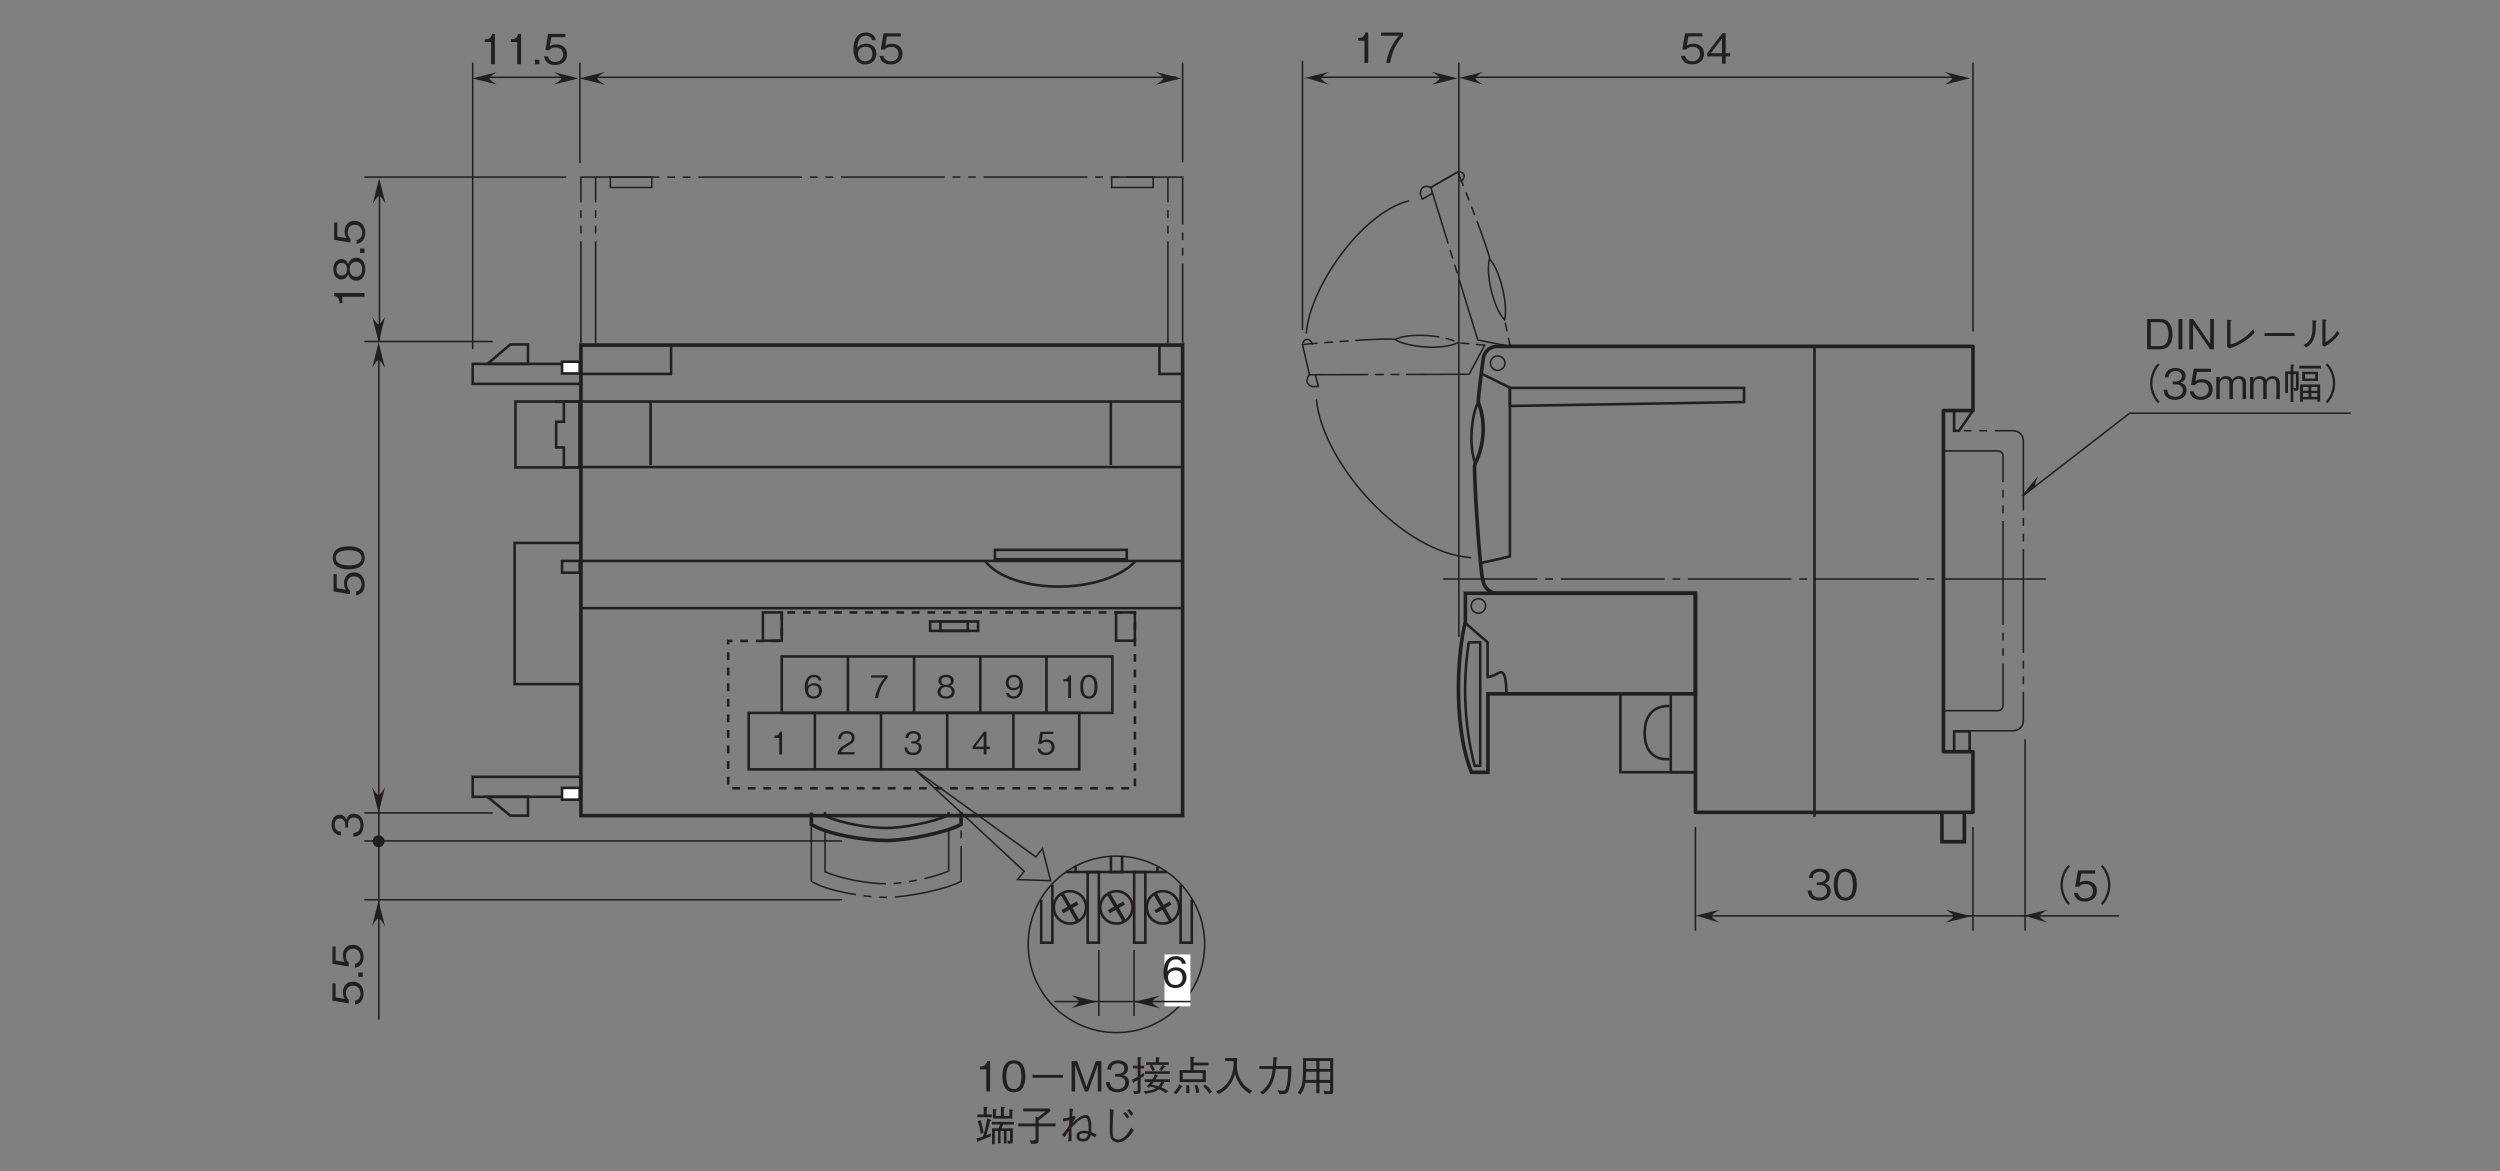 <?xml version="1.0" encoding="UTF-8"?>
<svg xmlns="http://www.w3.org/2000/svg" xmlns:xlink="http://www.w3.org/1999/xlink" width="481.89pt" height="225.79pt" viewBox="0 0 481.89 225.79" version="1.2">
<rect x="0" y="0" width="481.89" height="225.79" fill="#808080" stroke="none"/>
<defs>
<g>
<symbol overflow="visible" id="glyph0-0">
<path style="stroke:none;" d="M 0.797 0.953 L 7.203 0.953 L 7.203 -7.047 L 0.797 -7.047 Z M 4 -3.375 L 1.453 -6.641 L 6.547 -6.641 Z M 4.25 -3.047 L 6.797 -6.312 L 6.797 0.234 Z M 1.453 0.562 L 4 -2.719 L 6.547 0.562 Z M 1.203 -6.312 L 3.75 -3.047 L 1.203 0.234 Z M 1.203 -6.312 "/>
</symbol>
<symbol overflow="visible" id="glyph0-1">
<path style="stroke:none;" d="M 2.969 0 L 2.969 -5.844 L 2.422 -5.844 C 2.172 -4.859 1.531 -4.828 1.016 -4.797 L 1.016 -4.266 L 2.234 -4.266 L 2.234 0 Z M 2.969 0 "/>
</symbol>
<symbol overflow="visible" id="glyph0-2">
<path style="stroke:none;" d="M 1.469 0 L 1.469 -0.859 L 0.609 -0.859 L 0.609 0 Z M 1.469 0 "/>
</symbol>
<symbol overflow="visible" id="glyph0-3">
<path style="stroke:none;" d="M 4.734 -1.875 C 4.734 -3.156 3.844 -3.828 2.656 -3.828 C 1.953 -3.828 1.609 -3.594 1.406 -3.453 L 1.703 -5.234 L 4.406 -5.234 L 4.406 -5.844 L 1.078 -5.844 L 0.547 -2.703 L 1.297 -2.703 C 1.625 -3.141 2.203 -3.234 2.562 -3.234 C 3.875 -3.234 3.969 -2.141 3.969 -1.859 C 3.969 -0.922 3.25 -0.438 2.422 -0.438 C 1.766 -0.438 1.188 -0.812 1.062 -1.5 L 0.297 -1.5 C 0.484 -0.5 1.156 0.156 2.422 0.156 C 3.656 0.156 4.734 -0.531 4.734 -1.875 Z M 4.734 -1.875 "/>
</symbol>
<symbol overflow="visible" id="glyph0-4">
<path style="stroke:none;" d="M 4.734 -1.922 C 4.734 -3.203 3.781 -3.844 2.734 -3.844 C 1.859 -3.844 1.359 -3.453 1.062 -3.031 C 1.094 -3.625 1.156 -5.375 2.703 -5.375 C 3.656 -5.375 3.828 -4.734 3.875 -4.516 L 4.625 -4.516 C 4.422 -5.641 3.453 -6 2.703 -6 C 1.25 -6 0.297 -4.875 0.297 -2.797 C 0.297 -1.781 0.609 0.156 2.609 0.156 C 3.906 0.156 4.734 -0.766 4.734 -1.922 Z M 3.969 -1.859 C 3.969 -0.969 3.422 -0.438 2.578 -0.438 C 1.5 -0.438 1.172 -1.344 1.172 -1.922 C 1.172 -2.828 1.891 -3.25 2.625 -3.25 C 3.031 -3.25 3.438 -3.141 3.688 -2.812 C 3.922 -2.5 3.969 -2.125 3.969 -1.859 Z M 3.969 -1.859 "/>
</symbol>
<symbol overflow="visible" id="glyph0-5">
<path style="stroke:none;" d="M 4.734 -2.922 C 4.734 -4.375 4.312 -6 2.516 -6 C 0.734 -6 0.297 -4.391 0.297 -2.922 C 0.297 -1.453 0.734 0.156 2.516 0.156 C 4.312 0.156 4.734 -1.453 4.734 -2.922 Z M 3.969 -2.922 C 3.969 -1.562 3.641 -0.438 2.516 -0.438 C 1.406 -0.438 1.062 -1.547 1.062 -2.922 C 1.062 -4.234 1.375 -5.406 2.516 -5.406 C 3.641 -5.406 3.969 -4.266 3.969 -2.922 Z M 3.969 -2.922 "/>
</symbol>
<symbol overflow="visible" id="glyph0-6">
<path style="stroke:none;" d="M 1.078 -2.641 L 6.922 -2.641 L 6.922 -3.188 L 1.078 -3.188 Z M 1.078 -2.641 "/>
</symbol>
<symbol overflow="visible" id="glyph0-7">
<path style="stroke:none;" d="M 6.359 0 L 6.359 -5.844 L 5.281 -5.844 L 3.484 -0.875 L 1.688 -5.844 L 0.609 -5.844 L 0.609 0 L 1.297 0 L 1.297 -5.141 L 3.156 0 L 3.812 0 L 5.672 -5.141 L 5.672 0 Z M 6.359 0 "/>
</symbol>
<symbol overflow="visible" id="glyph0-8">
<path style="stroke:none;" d="M 4.734 -1.719 C 4.734 -2.844 3.859 -3.062 3.531 -3.156 C 3.781 -3.234 4.547 -3.484 4.547 -4.469 C 4.547 -5.375 3.781 -6 2.609 -6 C 1.719 -6 0.656 -5.609 0.547 -4.203 L 1.266 -4.203 C 1.281 -4.422 1.312 -4.719 1.562 -5 C 1.812 -5.297 2.219 -5.406 2.594 -5.406 C 3.578 -5.406 3.828 -4.844 3.828 -4.391 C 3.828 -3.609 3.031 -3.375 2.578 -3.375 L 2.062 -3.375 L 2.062 -2.844 L 2.688 -2.844 C 3.297 -2.844 4.016 -2.562 4.016 -1.719 C 4.016 -1.016 3.516 -0.438 2.531 -0.438 C 1.125 -0.438 1.062 -1.5 1.031 -1.797 L 0.297 -1.797 C 0.328 -1.5 0.359 -1.078 0.672 -0.625 C 1.109 -0.016 1.844 0.156 2.516 0.156 C 3.922 0.156 4.734 -0.672 4.734 -1.719 Z M 4.734 -1.719 "/>
</symbol>
<symbol overflow="visible" id="glyph0-9">
<path style="stroke:none;" d="M 4.703 -3.312 C 4.625 -3.078 4.5 -2.781 4.219 -2.344 L 2.719 -2.344 L 2.719 -1.828 L 3.859 -1.828 C 3.562 -1.438 3.297 -1.188 3.094 -0.969 L 3.531 -0.703 C 3.672 -0.844 3.688 -0.859 3.75 -0.938 C 3.938 -0.906 4.375 -0.828 4.922 -0.625 C 4.234 -0.219 3.234 -0.109 2.547 -0.078 L 2.797 0.438 C 4.047 0.312 4.891 0.031 5.5 -0.422 C 6.344 -0.047 6.609 0.203 6.781 0.359 L 7.266 -0.062 C 6.656 -0.469 6.172 -0.703 5.906 -0.797 C 6.25 -1.219 6.406 -1.609 6.484 -1.828 L 7.578 -1.828 L 7.578 -2.344 L 4.797 -2.344 C 4.938 -2.562 5.016 -2.719 5.125 -2.891 C 5.219 -2.906 5.328 -2.922 5.328 -2.984 C 5.328 -3.047 5.266 -3.062 5.188 -3.109 Z M 5.875 -1.828 C 5.797 -1.609 5.656 -1.312 5.375 -1 C 4.969 -1.141 4.5 -1.25 4.094 -1.312 C 4.234 -1.5 4.328 -1.625 4.469 -1.828 Z M 7.344 -5.125 L 7.344 -5.625 L 5.438 -5.625 L 5.438 -6.297 C 5.547 -6.328 5.641 -6.391 5.641 -6.453 C 5.641 -6.531 5.516 -6.547 5.484 -6.547 L 4.875 -6.609 L 4.875 -5.625 L 2.969 -5.625 L 2.969 -5.125 L 4.031 -5.125 L 3.656 -4.906 C 3.828 -4.672 4.047 -4.312 4.203 -3.938 L 4.719 -4.188 C 4.344 -4.859 4.25 -5 4.156 -5.125 L 6.094 -5.125 C 5.922 -4.734 5.688 -4.391 5.531 -4.188 L 5.984 -3.922 C 6 -3.938 6.047 -3.984 6.062 -4.031 C 6.281 -4.359 6.297 -4.391 6.5 -4.688 C 6.641 -4.688 6.75 -4.703 6.75 -4.766 C 6.75 -4.828 6.672 -4.859 6.641 -4.875 L 6.234 -5.125 Z M 2.766 -3.391 L 7.547 -3.391 L 7.547 -3.891 L 2.766 -3.891 Z M 2.594 -3.594 C 2.344 -3.438 2.234 -3.359 1.922 -3.172 L 1.922 -4.438 L 2.609 -4.438 L 2.609 -4.969 L 1.922 -4.969 L 1.922 -6.297 C 2.016 -6.359 2.109 -6.406 2.109 -6.469 C 2.109 -6.5 2.094 -6.562 1.953 -6.562 L 1.359 -6.625 L 1.359 -4.969 L 0.438 -4.969 L 0.438 -4.438 L 1.359 -4.438 L 1.359 -2.844 C 1.016 -2.641 0.625 -2.453 0.281 -2.281 L 0.453 -1.719 C 0.469 -1.641 0.5 -1.594 0.562 -1.594 C 0.641 -1.594 0.688 -1.734 0.688 -1.812 C 0.844 -1.891 1.062 -2.016 1.359 -2.203 L 1.359 -0.375 C 1.359 -0.172 1.359 -0.047 1.047 -0.047 C 0.859 -0.047 0.719 -0.078 0.5 -0.094 L 0.703 0.5 C 1.922 0.562 1.922 0.188 1.922 -0.328 L 1.922 -2.547 C 2.219 -2.766 2.375 -2.859 2.609 -3.016 Z M 2.594 -3.594 "/>
</symbol>
<symbol overflow="visible" id="glyph0-10">
<path style="stroke:none;" d="M 3.547 -4.109 L 1.453 -4.109 L 1.453 -1.812 L 6.5 -1.812 L 6.5 -4.109 L 4.141 -4.109 L 4.141 -5.016 L 7.016 -5.016 L 7.016 -5.562 L 4.141 -5.562 L 4.141 -6.375 C 4.234 -6.406 4.375 -6.469 4.375 -6.562 C 4.375 -6.625 4.281 -6.625 4.188 -6.641 L 3.547 -6.688 Z M 2.047 -2.359 L 2.047 -3.578 L 5.891 -3.578 L 5.891 -2.359 Z M 0.797 0.5 C 1.094 0.188 1.422 -0.188 1.812 -0.844 C 1.906 -0.844 2.016 -0.844 2.016 -0.922 C 2.016 -0.984 1.891 -1.062 1.875 -1.078 L 1.391 -1.359 C 1.047 -0.609 0.688 -0.156 0.281 0.203 Z M 2.734 -1.203 C 2.75 -1.031 2.75 -0.781 2.75 -0.391 C 2.75 -0.031 2.734 0.172 2.734 0.312 L 3.312 0.344 C 3.312 0.203 3.328 0.031 3.328 -0.219 C 3.328 -0.719 3.297 -1 3.266 -1.203 Z M 4.344 -1.141 C 4.453 -0.828 4.594 -0.391 4.656 0.312 L 5.25 0.203 C 5.188 -0.297 5.078 -0.75 4.828 -1.312 Z M 5.969 -1.031 C 6.516 -0.531 6.891 -0.062 7.203 0.453 L 7.719 0.047 C 7.469 -0.266 7.047 -0.812 6.359 -1.359 Z M 5.969 -1.031 "/>
</symbol>
<symbol overflow="visible" id="glyph0-11">
<path style="stroke:none;" d="M 7.438 -0.109 C 6.875 -0.422 5.812 -1.016 5.078 -2.484 C 4.703 -3.234 4.484 -4.219 4.5 -5.062 C 4.5 -5.188 4.516 -5.766 4.531 -5.906 C 4.531 -6.188 4.547 -6.281 4.547 -6.438 L 2.234 -6.438 L 2.234 -5.859 L 3.891 -5.859 C 3.859 -4.656 3.75 -3.422 3.031 -2.172 C 2.203 -0.766 1.062 -0.25 0.516 -0.016 L 0.953 0.516 C 2.938 -0.453 3.672 -1.859 4.141 -3.391 C 4.406 -2.531 4.609 -1.953 5.219 -1.141 C 5.922 -0.219 6.578 0.203 6.969 0.438 Z M 7.438 -0.109 "/>
</symbol>
<symbol overflow="visible" id="glyph0-12">
<path style="stroke:none;" d="M 1.484 0.578 C 3.156 -0.578 3.766 -2.266 4.016 -4.344 L 6.406 -4.344 C 6.391 -3.406 6.344 -2.5 6.188 -1.578 C 5.984 -0.328 5.828 -0.141 5.375 -0.141 C 5.047 -0.141 4.625 -0.188 4.375 -0.219 L 4.703 0.5 L 5.219 0.5 C 5.984 0.5 6.375 0.406 6.625 -0.656 C 6.984 -2.172 7.016 -3.922 7.016 -4.906 L 4.078 -4.906 C 4.109 -5.453 4.109 -5.5 4.156 -6.219 C 4.312 -6.328 4.375 -6.375 4.375 -6.438 C 4.375 -6.516 4.234 -6.531 4.203 -6.547 L 3.547 -6.641 C 3.5 -5.531 3.484 -5.156 3.453 -4.906 L 0.844 -4.906 L 0.844 -4.344 L 3.406 -4.344 C 3.094 -1.203 1.578 -0.25 0.969 0.125 Z M 1.484 0.578 "/>
</symbol>
<symbol overflow="visible" id="glyph0-13">
<path style="stroke:none;" d="M 7.078 -0.062 L 7.078 -6.422 L 1.266 -6.422 C 1.266 -3.844 1.266 -3.109 1.203 -2.359 C 1.141 -1.641 1.016 -0.766 0.25 0.234 L 0.734 0.625 C 1.328 -0.125 1.547 -0.781 1.734 -1.656 L 3.844 -1.656 L 3.844 0.344 L 4.438 0.344 L 4.438 -1.656 L 6.5 -1.656 L 6.5 -0.359 C 6.5 -0.188 6.484 -0.047 6.219 -0.047 C 5.938 -0.047 5.406 -0.125 5.203 -0.172 L 5.438 0.516 L 6.438 0.516 C 6.969 0.516 7.078 0.359 7.078 -0.062 Z M 6.5 -4.344 L 4.438 -4.344 L 4.438 -5.875 L 6.5 -5.875 Z M 6.5 -2.219 L 4.438 -2.219 L 4.438 -3.797 L 6.5 -3.797 Z M 3.844 -4.344 L 1.859 -4.344 L 1.859 -5.875 L 3.844 -5.875 Z M 3.844 -2.219 L 1.781 -2.219 C 1.828 -2.641 1.859 -2.984 1.859 -3.797 L 3.844 -3.797 Z M 3.844 -2.219 "/>
</symbol>
<symbol overflow="visible" id="glyph0-14">
<path style="stroke:none;" d="M 7.438 -5.969 C 7.438 -6.031 7.359 -6.047 7.312 -6.062 L 6.688 -6.172 L 6.688 -4.875 L 5.625 -4.875 L 5.625 -6.328 C 5.688 -6.359 5.812 -6.422 5.812 -6.516 C 5.812 -6.562 5.734 -6.594 5.688 -6.594 L 5.062 -6.656 L 5.062 -4.875 L 4.062 -4.875 L 4.062 -5.891 C 4.172 -5.938 4.266 -5.984 4.266 -6.078 C 4.266 -6.109 4.234 -6.141 4.125 -6.156 L 3.5 -6.203 L 3.5 -4.359 L 7.25 -4.359 L 7.25 -5.812 C 7.328 -5.859 7.438 -5.906 7.438 -5.969 Z M 3.312 -4.625 L 3.312 -5.172 L 2.312 -5.172 L 2.312 -6.328 C 2.422 -6.391 2.5 -6.422 2.5 -6.5 C 2.5 -6.562 2.406 -6.578 2.359 -6.578 L 1.734 -6.656 L 1.734 -5.172 L 0.5 -5.172 L 0.5 -4.625 Z M 7.562 -3.219 L 7.562 -3.734 L 3.297 -3.734 L 3.297 -3.219 L 4.922 -3.219 C 4.844 -3.078 4.766 -2.859 4.562 -2.484 L 3.344 -2.484 L 3.344 0.578 L 3.875 0.578 L 3.875 -1.969 L 4.5 -1.969 L 4.5 0.406 L 4.984 0.406 L 4.984 -1.969 L 5.625 -1.969 L 5.625 0.422 L 6.141 0.422 L 6.141 -1.969 L 6.812 -1.969 L 6.812 -0.344 C 6.812 -0.125 6.812 -0.062 6.625 -0.062 C 6.516 -0.062 6.391 -0.078 6.266 -0.094 L 6.422 0.453 C 7.203 0.484 7.359 0.484 7.359 -0.109 L 7.359 -2.484 L 5.141 -2.484 C 5.281 -2.75 5.359 -2.906 5.5 -3.219 Z M 1.719 -1.578 C 1.578 -2.438 1.422 -3.266 1.125 -4.078 L 0.578 -3.891 C 0.875 -3.078 1.031 -2.375 1.141 -1.438 Z M 3.219 -4.031 C 3.219 -4.094 3.156 -4.109 3.078 -4.141 L 2.422 -4.391 C 2.281 -3.469 2.094 -2.422 1.578 -0.891 C 0.859 -0.656 0.656 -0.609 0.344 -0.547 L 0.5 0.094 C 0.531 0.219 0.547 0.219 0.578 0.219 C 0.688 0.219 0.719 0.047 0.719 -0.016 C 1.344 -0.234 1.922 -0.438 3.094 -0.938 L 3.094 -1.5 C 2.781 -1.359 2.609 -1.266 2.25 -1.141 C 2.5 -2 2.734 -2.844 2.969 -3.875 C 3.141 -3.922 3.219 -3.953 3.219 -4.031 Z M 3.219 -4.031 "/>
</symbol>
<symbol overflow="visible" id="glyph0-15">
<path style="stroke:none;" d="M 1.375 -5.75 L 5.688 -5.75 C 5.188 -5.359 4.812 -5.047 4.25 -4.625 L 3.734 -4.75 L 3.734 -3.422 L 0.406 -3.422 L 0.406 -2.859 L 3.734 -2.859 L 3.734 -0.516 C 3.734 -0.312 3.734 -0.141 3.344 -0.141 C 3.328 -0.141 2.688 -0.172 2.641 -0.172 L 2.875 0.5 C 4.031 0.5 4.328 0.5 4.328 -0.172 L 4.328 -2.859 L 7.609 -2.859 L 7.609 -3.422 L 4.328 -3.422 L 4.328 -4.016 C 5.078 -4.562 5.75 -5.078 6.656 -5.875 L 6.391 -6.312 L 1.375 -6.312 Z M 1.375 -5.75 "/>
</symbol>
<symbol overflow="visible" id="glyph0-16">
<path style="stroke:none;" d="M 3.125 -4.906 C 3.016 -4.859 2.984 -4.844 2.797 -4.766 C 2.891 -5.797 2.906 -5.953 2.969 -6.203 L 2.281 -6.312 C 2.297 -6.094 2.312 -5.859 2.312 -5.516 C 2.312 -5.281 2.297 -4.844 2.281 -4.594 C 1.984 -4.531 1.641 -4.438 1 -4.359 L 1.109 -3.797 C 1.266 -3.828 2.078 -4 2.25 -4.047 C 2.219 -3.656 2.203 -3.297 2.203 -3.047 C 1.812 -2.391 1.344 -1.766 0.828 -1.203 L 1.391 -0.812 C 1.578 -1.156 1.734 -1.391 2.172 -2 C 2.156 -1.484 2.125 -0.797 2.031 0.047 L 2.688 -0.062 C 2.688 -0.422 2.656 -2.203 2.656 -2.594 C 3.078 -3.094 4.438 -4.516 5.297 -4.516 C 5.797 -4.516 5.891 -3.828 5.922 -3.406 C 5.984 -2.797 5.984 -2.266 5.969 -1.906 C 5.688 -1.984 5.406 -2.031 5.094 -2.031 C 4.375 -2.031 3.641 -1.812 3.641 -0.984 C 3.641 -0.203 4.281 0.062 4.875 0.062 C 6.047 0.062 6.281 -0.812 6.391 -1.203 C 6.625 -1.094 6.938 -0.891 7.234 -0.703 L 7.484 -1.312 C 6.906 -1.594 6.766 -1.656 6.484 -1.766 C 6.5 -1.953 6.516 -2.203 6.516 -2.609 C 6.516 -3.641 6.391 -5.062 5.406 -5.062 C 4.5 -5.062 3.297 -3.922 2.828 -3.438 C 2.938 -3.656 3 -3.75 3.516 -4.625 Z M 5.891 -1.391 C 5.75 -0.828 5.516 -0.453 4.891 -0.453 C 4.594 -0.453 4.188 -0.562 4.188 -0.969 C 4.188 -1.344 4.453 -1.547 4.969 -1.547 C 5.406 -1.547 5.672 -1.469 5.891 -1.391 Z M 5.891 -1.391 "/>
</symbol>
<symbol overflow="visible" id="glyph0-17">
<path style="stroke:none;" d="M 4.641 -5.359 C 4.859 -5.109 5.109 -4.828 5.406 -4.359 L 5.828 -4.656 C 5.641 -4.984 5.438 -5.281 5.062 -5.641 Z M 5.422 -5.891 C 5.688 -5.609 5.953 -5.297 6.172 -4.906 L 6.609 -5.219 C 6.406 -5.547 6.219 -5.797 5.828 -6.203 Z M 2.047 -6.188 C 2.094 -5.828 2.094 -5.422 2.094 -5.062 C 2.094 -4.719 2.062 -3.094 2.062 -2.719 C 2.062 -1.406 2.094 -1.141 2.203 -0.781 C 2.344 -0.281 2.812 0.234 3.609 0.234 C 5.281 0.234 6.391 -1.641 6.672 -2.125 L 6.172 -2.625 C 5.203 -0.609 4.125 -0.312 3.609 -0.312 C 3.391 -0.312 2.922 -0.406 2.734 -0.875 C 2.688 -0.984 2.609 -1.156 2.609 -2.141 C 2.609 -2.312 2.609 -4.422 2.797 -6.047 Z M 2.047 -6.188 "/>
</symbol>
<symbol overflow="visible" id="glyph0-18">
<path style="stroke:none;" d="M 5.562 -2.906 C 5.562 -4.641 4.797 -5.844 3.188 -5.844 L 0.672 -5.844 L 0.672 0 L 3.188 0 C 3.625 0 4.281 -0.125 4.703 -0.484 C 5.219 -0.938 5.562 -1.797 5.562 -2.906 Z M 4.812 -2.922 C 4.812 -2.109 4.594 -1.438 4.281 -1.078 C 4.094 -0.844 3.656 -0.609 3.172 -0.609 L 1.391 -0.609 L 1.391 -5.234 L 3.172 -5.234 C 4.531 -5.234 4.812 -3.875 4.812 -2.922 Z M 4.812 -2.922 "/>
</symbol>
<symbol overflow="visible" id="glyph0-19">
<path style="stroke:none;" d="M 1.406 0 L 1.406 -5.844 L 0.656 -5.844 L 0.656 0 Z M 1.406 0 "/>
</symbol>
<symbol overflow="visible" id="glyph0-20">
<path style="stroke:none;" d="M 5.406 0 L 5.406 -5.844 L 4.688 -5.844 L 4.688 -1.062 L 1.391 -5.844 L 0.672 -5.844 L 0.672 0 L 1.391 0 L 1.391 -4.766 L 4.688 0 Z M 5.406 0 "/>
</symbol>
<symbol overflow="visible" id="glyph0-21">
<path style="stroke:none;" d="M 1.891 -0.516 L 2.344 -0.172 C 3.156 -0.438 4.016 -0.719 5.297 -1.578 C 6.375 -2.312 6.844 -2.844 7.188 -3.219 L 6.922 -3.875 C 6.578 -3.469 6.125 -2.906 5.047 -2.141 C 3.859 -1.297 3.203 -1.125 2.547 -0.953 L 2.547 -5.359 C 2.734 -5.469 2.75 -5.484 2.75 -5.531 C 2.75 -5.578 2.688 -5.609 2.578 -5.625 L 1.891 -5.703 Z M 1.891 -0.516 "/>
</symbol>
<symbol overflow="visible" id="glyph0-22">
<path style="stroke:none;" d="M 6.891 -2.562 L 6.891 -3.141 L 1.109 -3.141 L 1.109 -2.562 Z M 6.891 -2.562 "/>
</symbol>
<symbol overflow="visible" id="glyph0-23">
<path style="stroke:none;" d="M 1.172 -0.344 C 1.859 -0.828 2.516 -1.297 2.844 -2.766 C 2.969 -3.328 3.016 -3.781 3 -5.281 C 3.156 -5.391 3.172 -5.406 3.172 -5.453 C 3.172 -5.531 3.031 -5.531 2.984 -5.547 L 2.344 -5.594 C 2.359 -5.297 2.375 -4.828 2.375 -4.344 C 2.375 -1.828 1.453 -1.25 0.641 -0.812 Z M 4.266 -0.797 L 4.641 -0.5 C 5.047 -0.719 5.531 -0.969 6.25 -1.594 C 7 -2.25 7.297 -2.703 7.562 -3.109 L 7.141 -3.578 C 6.969 -3.297 6.766 -2.938 6.219 -2.406 C 5.625 -1.797 5.234 -1.578 4.875 -1.375 L 4.875 -5.469 C 5.047 -5.578 5.062 -5.594 5.062 -5.641 C 5.062 -5.688 4.984 -5.719 4.906 -5.719 L 4.266 -5.766 Z M 4.266 -0.797 "/>
</symbol>
<symbol overflow="visible" id="glyph0-24">
<path style="stroke:none;" d="M 7.203 -6.875 C 6.891 -6.531 6.703 -6.312 6.453 -5.875 C 5.969 -5 5.703 -4.016 5.703 -3.047 C 5.703 -2.078 5.969 -1.078 6.453 -0.203 C 6.703 0.234 6.891 0.453 7.203 0.797 L 7.531 0.516 C 7.219 0.172 7.047 -0.031 6.812 -0.453 C 6.391 -1.25 6.141 -2.172 6.141 -3.047 C 6.141 -3.906 6.391 -4.828 6.812 -5.625 C 7.047 -6.062 7.219 -6.25 7.531 -6.594 Z M 7.203 -6.875 "/>
</symbol>
<symbol overflow="visible" id="glyph0-25">
<path style="stroke:none;" d="M 6.125 0 L 6.125 -3.109 C 6.125 -3.734 5.797 -4.422 4.781 -4.422 C 4.016 -4.422 3.719 -4.031 3.484 -3.688 C 3.375 -3.953 3.141 -4.422 2.266 -4.422 C 1.547 -4.422 1.219 -4.078 1.047 -3.703 L 1.047 -4.25 L 0.391 -4.25 L 0.391 0 L 1.062 0 L 1.062 -2.766 C 1.062 -2.844 1.078 -3.906 2.109 -3.906 C 2.422 -3.906 2.922 -3.797 2.922 -3.078 L 2.922 0 L 3.594 0 L 3.594 -2.781 C 3.594 -2.875 3.594 -3.906 4.688 -3.906 C 5.328 -3.906 5.453 -3.375 5.453 -3.031 L 5.453 0 Z M 6.125 0 "/>
</symbol>
<symbol overflow="visible" id="glyph0-26">
<path style="stroke:none;" d="M 7.391 0.5 L 7.391 -2.812 L 3.516 -2.812 L 3.516 0.516 L 4.062 0.516 L 4.062 0.062 L 6.844 0.062 L 6.844 0.5 Z M 4.062 -1.609 L 4.062 -2.344 L 5.141 -2.344 L 5.141 -1.609 Z M 6.844 -1.609 L 5.688 -1.609 L 5.688 -2.344 L 6.844 -2.344 Z M 4.062 -0.422 L 4.062 -1.156 L 5.141 -1.156 L 5.141 -0.422 Z M 6.844 -0.422 L 5.688 -0.422 L 5.688 -1.156 L 6.844 -1.156 Z M 3.25 -5.328 L 2.219 -5.328 L 2.219 -6.391 C 2.312 -6.438 2.391 -6.484 2.391 -6.547 C 2.391 -6.609 2.281 -6.609 2.219 -6.625 L 1.688 -6.656 L 1.688 -5.328 L 0.641 -5.328 L 0.641 -1.172 L 1.188 -1.172 L 1.188 -4.812 L 1.688 -4.812 L 1.688 0.562 L 2.219 0.562 L 2.219 -2.109 L 2.453 -1.562 C 3.156 -1.547 3.25 -1.688 3.25 -2.266 Z M 2.719 -4.812 L 2.719 -2.312 C 2.719 -2.219 2.719 -2.109 2.578 -2.109 C 2.453 -2.109 2.297 -2.141 2.219 -2.172 L 2.219 -4.812 Z M 6.969 -3.5 L 6.969 -5.25 L 3.922 -5.25 L 3.922 -3.5 Z M 6.422 -3.953 L 4.484 -3.953 L 4.484 -4.797 L 6.422 -4.797 Z M 7.531 -5.891 L 7.531 -6.422 L 3.375 -6.422 L 3.375 -5.891 Z M 7.531 -5.891 "/>
</symbol>
<symbol overflow="visible" id="glyph0-27">
<path style="stroke:none;" d="M 0.797 0.797 C 1.109 0.453 1.297 0.234 1.547 -0.203 C 2.031 -1.078 2.297 -2.078 2.297 -3.047 C 2.297 -4.016 2.031 -5 1.547 -5.875 C 1.297 -6.312 1.109 -6.531 0.797 -6.875 L 0.469 -6.594 C 0.781 -6.25 0.953 -6.062 1.188 -5.625 C 1.609 -4.828 1.859 -3.906 1.859 -3.047 C 1.859 -2.172 1.609 -1.25 1.188 -0.453 C 0.953 -0.031 0.781 0.172 0.469 0.516 Z M 0.797 0.797 "/>
</symbol>
<symbol overflow="visible" id="glyph0-28">
<path style="stroke:none;" d="M 4.734 -1.391 L 4.734 -2 L 3.875 -2 L 3.875 -5.844 L 3.219 -5.844 L 0.312 -2 L 0.312 -1.391 L 3.156 -1.391 L 3.156 0 L 3.875 0 L 3.875 -1.391 Z M 3.156 -2 L 1 -2 L 3.156 -4.844 Z M 3.156 -2 "/>
</symbol>
<symbol overflow="visible" id="glyph0-29">
<path style="stroke:none;" d="M 4.656 -5.234 L 4.656 -5.844 L 0.391 -5.844 L 0.391 -5.234 L 3.875 -5.234 C 3.312 -4.594 2.844 -4.031 2.266 -2.812 C 1.859 -1.922 1.516 -0.984 1.406 0 L 2.156 0 C 2.453 -1.953 3.297 -3.797 4.656 -5.234 Z M 4.656 -5.234 "/>
</symbol>
<symbol overflow="visible" id="glyph1-0">
<path style="stroke:none;" d="M 0.594 0.719 L 5.406 0.719 L 5.406 -5.281 L 0.594 -5.281 Z M 3 -2.531 L 1.094 -4.984 L 4.906 -4.984 Z M 3.188 -2.281 L 5.094 -4.734 L 5.094 0.172 Z M 1.094 0.422 L 3 -2.031 L 4.906 0.422 Z M 0.906 -4.734 L 2.812 -2.281 L 0.906 0.172 Z M 0.906 -4.734 "/>
</symbol>
<symbol overflow="visible" id="glyph1-1">
<path style="stroke:none;" d="M 3.484 -3.938 L 3.484 -4.375 L 0.281 -4.375 L 0.281 -3.938 L 2.906 -3.938 C 2.484 -3.438 2.125 -3.016 1.703 -2.109 C 1.391 -1.438 1.141 -0.734 1.047 0 L 1.625 0 C 1.844 -1.469 2.469 -2.844 3.484 -3.938 Z M 3.484 -3.938 "/>
</symbol>
<symbol overflow="visible" id="glyph1-2">
<path style="stroke:none;" d="M 3.547 -1.188 C 3.547 -2.031 2.844 -2.281 2.641 -2.359 C 3.109 -2.516 3.359 -2.922 3.359 -3.344 C 3.359 -3.969 2.875 -4.5 1.891 -4.5 C 0.938 -4.5 0.406 -3.984 0.406 -3.344 C 0.406 -2.906 0.672 -2.516 1.141 -2.359 C 0.938 -2.281 0.234 -2.031 0.234 -1.188 C 0.234 -0.453 0.812 0.125 1.891 0.125 C 2.938 0.125 3.547 -0.438 3.547 -1.188 Z M 2.797 -3.281 C 2.797 -2.672 2.297 -2.531 1.891 -2.531 C 1.469 -2.531 0.969 -2.688 0.969 -3.281 C 0.969 -3.891 1.469 -4.047 1.891 -4.047 C 2.312 -4.047 2.797 -3.891 2.797 -3.281 Z M 2.984 -1.219 C 2.984 -0.781 2.688 -0.328 1.891 -0.328 C 1.078 -0.328 0.797 -0.781 0.797 -1.219 C 0.797 -1.781 1.25 -2.141 1.891 -2.141 C 2.562 -2.141 2.984 -1.766 2.984 -1.219 Z M 2.984 -1.219 "/>
</symbol>
<symbol overflow="visible" id="glyph1-3">
<path style="stroke:none;" d="M 3.547 -1.438 C 3.547 -2.406 2.828 -2.875 2.047 -2.875 C 1.391 -2.875 1.016 -2.594 0.797 -2.281 C 0.812 -2.719 0.875 -4.031 2.031 -4.031 C 2.734 -4.031 2.875 -3.547 2.906 -3.391 L 3.469 -3.391 C 3.312 -4.234 2.594 -4.5 2.031 -4.5 C 0.938 -4.5 0.234 -3.656 0.234 -2.094 C 0.234 -1.328 0.453 0.125 1.953 0.125 C 2.938 0.125 3.547 -0.562 3.547 -1.438 Z M 2.984 -1.391 C 2.984 -0.734 2.562 -0.328 1.938 -0.328 C 1.125 -0.328 0.875 -1 0.875 -1.453 C 0.875 -2.125 1.422 -2.438 1.969 -2.438 C 2.266 -2.438 2.578 -2.359 2.766 -2.109 C 2.938 -1.875 2.984 -1.594 2.984 -1.391 Z M 2.984 -1.391 "/>
</symbol>
<symbol overflow="visible" id="glyph1-4">
<path style="stroke:none;" d="M 3.547 -2.25 C 3.547 -2.594 3.5 -3.344 3.156 -3.828 C 2.938 -4.156 2.516 -4.5 1.828 -4.5 C 0.844 -4.5 0.234 -3.812 0.234 -2.938 C 0.234 -1.984 0.938 -1.5 1.734 -1.5 C 2.531 -1.5 2.875 -1.953 2.984 -2.109 C 2.969 -1.656 2.906 -0.344 1.75 -0.344 C 1.031 -0.344 0.906 -0.828 0.859 -0.984 L 0.297 -0.984 C 0.469 -0.156 1.156 0.125 1.75 0.125 C 2.953 0.125 3.547 -0.875 3.547 -2.25 Z M 2.891 -2.938 C 2.891 -2.297 2.422 -1.938 1.797 -1.938 C 0.938 -1.938 0.797 -2.609 0.797 -2.984 C 0.797 -3.672 1.234 -4.047 1.844 -4.047 C 2.672 -4.047 2.891 -3.359 2.891 -2.938 Z M 2.891 -2.938 "/>
</symbol>
<symbol overflow="visible" id="glyph1-5">
<path style="stroke:none;" d="M 2.234 0 L 2.234 -4.375 L 1.812 -4.375 C 1.625 -3.641 1.141 -3.625 0.75 -3.594 L 0.75 -3.203 L 1.688 -3.203 L 1.688 0 Z M 2.234 0 "/>
</symbol>
<symbol overflow="visible" id="glyph1-6">
<path style="stroke:none;" d="M 3.547 -2.188 C 3.547 -3.281 3.234 -4.5 1.891 -4.5 C 0.547 -4.5 0.234 -3.297 0.234 -2.188 C 0.234 -1.094 0.547 0.125 1.891 0.125 C 3.234 0.125 3.547 -1.094 3.547 -2.188 Z M 2.984 -2.188 C 2.984 -1.172 2.734 -0.328 1.891 -0.328 C 1.047 -0.328 0.797 -1.156 0.797 -2.188 C 0.797 -3.172 1.031 -4.047 1.891 -4.047 C 2.734 -4.047 2.984 -3.203 2.984 -2.188 Z M 2.984 -2.188 "/>
</symbol>
<symbol overflow="visible" id="glyph1-7">
<path style="stroke:none;" d="M 3.469 0 L 3.469 -0.453 L 0.844 -0.453 C 0.969 -0.719 1.109 -1.109 2.219 -1.688 C 3.031 -2.125 3.469 -2.453 3.469 -3.219 C 3.469 -4.219 2.578 -4.5 1.953 -4.5 C 1.734 -4.5 1.109 -4.469 0.688 -4 C 0.344 -3.625 0.312 -3.203 0.297 -2.953 L 0.875 -2.953 C 0.875 -3.188 0.938 -4.047 1.969 -4.047 C 2.375 -4.047 2.938 -3.875 2.938 -3.188 C 2.938 -2.641 2.641 -2.484 1.984 -2.109 C 0.891 -1.484 0.25 -1.047 0.156 0 Z M 3.469 0 "/>
</symbol>
<symbol overflow="visible" id="glyph1-8">
<path style="stroke:none;" d="M 3.547 -1.281 C 3.547 -2.141 2.891 -2.297 2.656 -2.359 C 2.844 -2.422 3.406 -2.609 3.406 -3.359 C 3.406 -4.031 2.828 -4.5 1.953 -4.5 C 1.281 -4.5 0.484 -4.219 0.406 -3.156 L 0.953 -3.156 C 0.969 -3.312 0.984 -3.531 1.172 -3.75 C 1.359 -3.984 1.656 -4.047 1.953 -4.047 C 2.688 -4.047 2.875 -3.625 2.875 -3.297 C 2.875 -2.719 2.281 -2.531 1.938 -2.531 L 1.547 -2.531 L 1.547 -2.125 L 2.016 -2.125 C 2.484 -2.125 3 -1.922 3 -1.297 C 3 -0.75 2.641 -0.328 1.891 -0.328 C 0.844 -0.328 0.797 -1.125 0.781 -1.344 L 0.234 -1.344 C 0.25 -1.125 0.266 -0.812 0.5 -0.469 C 0.828 0 1.375 0.125 1.891 0.125 C 2.938 0.125 3.547 -0.5 3.547 -1.281 Z M 3.547 -1.281 "/>
</symbol>
<symbol overflow="visible" id="glyph1-9">
<path style="stroke:none;" d="M 3.547 -1.031 L 3.547 -1.5 L 2.906 -1.5 L 2.906 -4.375 L 2.406 -4.375 L 0.234 -1.5 L 0.234 -1.031 L 2.359 -1.031 L 2.359 0 L 2.906 0 L 2.906 -1.031 Z M 2.359 -1.5 L 0.75 -1.5 L 2.359 -3.625 Z M 2.359 -1.5 "/>
</symbol>
<symbol overflow="visible" id="glyph1-10">
<path style="stroke:none;" d="M 3.547 -1.406 C 3.547 -2.359 2.891 -2.875 1.984 -2.875 C 1.469 -2.875 1.219 -2.703 1.062 -2.594 L 1.281 -3.938 L 3.312 -3.938 L 3.312 -4.375 L 0.797 -4.375 L 0.406 -2.031 L 0.984 -2.031 C 1.219 -2.359 1.656 -2.422 1.922 -2.422 C 2.906 -2.422 2.984 -1.609 2.984 -1.391 C 2.984 -0.703 2.438 -0.328 1.812 -0.328 C 1.312 -0.328 0.891 -0.609 0.797 -1.125 L 0.234 -1.125 C 0.359 -0.375 0.875 0.125 1.812 0.125 C 2.75 0.125 3.547 -0.406 3.547 -1.406 Z M 3.547 -1.406 "/>
</symbol>
<symbol overflow="visible" id="glyph2-0">
<path style="stroke:none;" d="M 0.953 -0.797 L 0.953 -7.203 L -7.047 -7.203 L -7.047 -0.797 Z M -3.375 -4 L -6.641 -1.453 L -6.641 -6.547 Z M -3.047 -4.25 L -6.312 -6.797 L 0.234 -6.797 Z M 0.562 -1.453 L -2.719 -4 L 0.562 -6.547 Z M -6.312 -1.203 L -3.047 -3.75 L 0.234 -1.203 Z M -6.312 -1.203 "/>
</symbol>
<symbol overflow="visible" id="glyph2-1">
<path style="stroke:none;" d="M -1.875 -4.734 C -3.156 -4.734 -3.828 -3.844 -3.828 -2.656 C -3.828 -1.953 -3.594 -1.609 -3.453 -1.406 L -5.234 -1.703 L -5.234 -4.406 L -5.844 -4.406 L -5.844 -1.078 L -2.703 -0.547 L -2.703 -1.297 C -3.141 -1.625 -3.234 -2.203 -3.234 -2.562 C -3.234 -3.875 -2.141 -3.969 -1.859 -3.969 C -0.922 -3.969 -0.438 -3.25 -0.438 -2.422 C -0.438 -1.766 -0.812 -1.188 -1.5 -1.062 L -1.5 -0.297 C -0.5 -0.484 0.156 -1.156 0.156 -2.422 C 0.156 -3.656 -0.531 -4.734 -1.875 -4.734 Z M -1.875 -4.734 "/>
</symbol>
<symbol overflow="visible" id="glyph2-2">
<path style="stroke:none;" d="M -2.922 -4.734 C -4.375 -4.734 -6 -4.312 -6 -2.516 C -6 -0.734 -4.391 -0.297 -2.922 -0.297 C -1.453 -0.297 0.156 -0.734 0.156 -2.516 C 0.156 -4.312 -1.453 -4.734 -2.922 -4.734 Z M -2.922 -3.969 C -1.562 -3.969 -0.438 -3.641 -0.438 -2.516 C -0.438 -1.406 -1.547 -1.062 -2.922 -1.062 C -4.234 -1.062 -5.406 -1.375 -5.406 -2.516 C -5.406 -3.641 -4.266 -3.969 -2.922 -3.969 Z M -2.922 -3.969 "/>
</symbol>
<symbol overflow="visible" id="glyph2-3">
<path style="stroke:none;" d="M 0 -2.969 L -5.844 -2.969 L -5.844 -2.422 C -4.859 -2.172 -4.828 -1.531 -4.797 -1.016 L -4.266 -1.016 L -4.266 -2.234 L 0 -2.234 Z M 0 -2.969 "/>
</symbol>
<symbol overflow="visible" id="glyph2-4">
<path style="stroke:none;" d="M -1.578 -4.734 C -2.703 -4.734 -3.047 -3.797 -3.156 -3.516 C -3.359 -4.156 -3.891 -4.484 -4.453 -4.484 C -5.281 -4.484 -6 -3.828 -6 -2.516 C -6 -1.25 -5.312 -0.547 -4.453 -0.547 C -3.875 -0.547 -3.359 -0.891 -3.156 -1.531 C -3.047 -1.25 -2.703 -0.297 -1.578 -0.297 C -0.594 -0.297 0.156 -1.094 0.156 -2.516 C 0.156 -3.922 -0.578 -4.734 -1.578 -4.734 Z M -4.391 -3.734 C -3.562 -3.734 -3.375 -3.062 -3.375 -2.516 C -3.375 -1.953 -3.578 -1.297 -4.391 -1.297 C -5.188 -1.297 -5.406 -1.953 -5.406 -2.516 C -5.406 -3.078 -5.188 -3.734 -4.391 -3.734 Z M -1.625 -3.969 C -1.047 -3.969 -0.438 -3.594 -0.438 -2.516 C -0.438 -1.438 -1.047 -1.062 -1.625 -1.062 C -2.391 -1.062 -2.859 -1.656 -2.859 -2.516 C -2.859 -3.422 -2.344 -3.969 -1.625 -3.969 Z M -1.625 -3.969 "/>
</symbol>
<symbol overflow="visible" id="glyph2-5">
<path style="stroke:none;" d="M 0 -1.469 L -0.859 -1.469 L -0.859 -0.609 L 0 -0.609 Z M 0 -1.469 "/>
</symbol>
<symbol overflow="visible" id="glyph2-6">
<path style="stroke:none;" d="M -1.719 -4.734 C -2.844 -4.734 -3.062 -3.859 -3.156 -3.531 C -3.234 -3.781 -3.484 -4.547 -4.469 -4.547 C -5.375 -4.547 -6 -3.781 -6 -2.609 C -6 -1.719 -5.609 -0.656 -4.203 -0.547 L -4.203 -1.266 C -4.422 -1.281 -4.719 -1.312 -5 -1.562 C -5.297 -1.812 -5.406 -2.219 -5.406 -2.594 C -5.406 -3.578 -4.844 -3.828 -4.391 -3.828 C -3.609 -3.828 -3.375 -3.031 -3.375 -2.578 L -3.375 -2.062 L -2.844 -2.062 L -2.844 -2.688 C -2.844 -3.297 -2.562 -4.016 -1.719 -4.016 C -1.016 -4.016 -0.438 -3.516 -0.438 -2.531 C -0.438 -1.125 -1.5 -1.062 -1.797 -1.031 L -1.797 -0.297 C -1.5 -0.328 -1.078 -0.359 -0.625 -0.672 C -0.016 -1.109 0.156 -1.844 0.156 -2.516 C 0.156 -3.922 -0.672 -4.734 -1.719 -4.734 Z M -1.719 -4.734 "/>
</symbol>
</g>
</defs>
<g id="surface1">
<path style="fill:none;stroke-width:5;stroke-linecap:butt;stroke-linejoin:miter;stroke:rgb(13.73%,12.16%,12.549%);stroke-opacity:1;stroke-miterlimit:4;" d="M 1115.715 1481.827 L 2276.598 1481.827 " transform="matrix(0.1,0,0,-0.1,0.169,225.58)"/>
<path style="fill:none;stroke-width:5;stroke-linecap:butt;stroke-linejoin:miter;stroke:rgb(13.73%,12.16%,12.549%);stroke-opacity:1;stroke-miterlimit:4;" d="M 1115.715 1355.538 L 2276.598 1355.538 " transform="matrix(0.1,0,0,-0.1,0.169,225.58)"/>
<path style="fill:none;stroke-width:5;stroke-linecap:butt;stroke-linejoin:miter;stroke:rgb(13.73%,12.16%,12.549%);stroke-opacity:1;stroke-miterlimit:4;" d="M 1115.715 1174.589 L 2276.598 1174.589 " transform="matrix(0.1,0,0,-0.1,0.169,225.58)"/>
<path style="fill:none;stroke-width:5;stroke-linecap:butt;stroke-linejoin:miter;stroke:rgb(13.73%,12.16%,12.549%);stroke-opacity:1;stroke-miterlimit:4;" d="M 1115.715 1083.567 L 2276.598 1083.567 " transform="matrix(0.1,0,0,-0.1,0.169,225.58)"/>
<path style="fill:none;stroke-width:5;stroke-linecap:butt;stroke-linejoin:miter;stroke:rgb(13.73%,12.16%,12.549%);stroke-opacity:1;stroke-miterlimit:4;" d="M 2139.517 1481.124 L 2139.517 1359.292 " transform="matrix(0.1,0,0,-0.1,0.169,225.58)"/>
<path style="fill:none;stroke-width:5;stroke-linecap:butt;stroke-linejoin:miter;stroke:rgb(13.73%,12.16%,12.549%);stroke-opacity:1;stroke-miterlimit:4;" d="M 1252.326 1359.292 L 1252.326 1481.124 " transform="matrix(0.1,0,0,-0.1,0.169,225.58)"/>
<path style="fill:none;stroke-width:7;stroke-linecap:butt;stroke-linejoin:miter;stroke:rgb(13.73%,12.16%,12.549%);stroke-opacity:1;stroke-miterlimit:4;" d="M 1118.1 683.625 L 2277.888 683.625 L 2277.888 1590.678 L 1118.1 1590.678 Z M 1118.1 683.625 " transform="matrix(0.1,0,0,-0.1,0.169,225.58)"/>
<path style="fill:none;stroke-width:5;stroke-linecap:butt;stroke-linejoin:miter;stroke:rgb(13.73%,12.16%,12.549%);stroke-opacity:1;stroke-miterlimit:4;" d="M 1291.855 1590.678 L 1291.855 1535.002 L 1117.865 1535.002 " transform="matrix(0.1,0,0,-0.1,0.169,225.58)"/>
<path style="fill:none;stroke-width:5;stroke-linecap:butt;stroke-linejoin:miter;stroke:rgb(13.73%,12.16%,12.549%);stroke-opacity:1;stroke-miterlimit:4;" d="M 2233.159 1590.678 L 2233.159 1535.002 L 2276.715 1535.002 " transform="matrix(0.1,0,0,-0.1,0.169,225.58)"/>
<path style="fill:none;stroke-width:5;stroke-linecap:butt;stroke-linejoin:miter;stroke:rgb(13.73%,12.16%,12.549%);stroke-opacity:1;stroke-miterlimit:4;" d="M 2187.101 1174.51 C 2162.664 1146.75 2108.942 1126.693 2046.149 1125.207 C 1977.961 1123.604 1919.665 1144.053 1897.3 1174.51 " transform="matrix(0.1,0,0,-0.1,0.169,225.58)"/>
<path style="fill:none;stroke-width:5;stroke-linecap:butt;stroke-linejoin:miter;stroke:rgb(13.73%,12.16%,12.549%);stroke-opacity:1;stroke-miterlimit:4;" d="M 1916.185 1177.795 L 2170.171 1177.795 L 2170.171 1195.937 L 1916.185 1195.937 Z M 1916.185 1177.795 " transform="matrix(0.1,0,0,-0.1,0.169,225.58)"/>
<path style="fill:none;stroke-width:5;stroke-linecap:butt;stroke-linejoin:miter;stroke:rgb(13.73%,12.16%,12.549%);stroke-opacity:1;stroke-miterlimit:4;" d="M 2149.605 1020.852 L 2185.889 1020.852 L 2185.889 1075.278 L 2149.605 1075.278 Z M 2149.605 1020.852 " transform="matrix(0.1,0,0,-0.1,0.169,225.58)"/>
<path style="fill:none;stroke-width:5;stroke-linecap:butt;stroke-linejoin:miter;stroke:rgb(13.73%,12.16%,12.549%);stroke-opacity:1;stroke-dasharray:15,15,15,15,15,15;stroke-miterlimit:4;" d="M 1505.373 1075.278 L 1505.373 1020.422 L 1401.957 1020.422 L 1401.957 736.408 L 2185.889 736.408 L 2185.889 1075.278 Z M 1505.373 1075.278 " transform="matrix(0.1,0,0,-0.1,0.169,225.58)"/>
<path style="fill:none;stroke-width:5;stroke-linecap:butt;stroke-linejoin:miter;stroke:rgb(13.73%,12.16%,12.549%);stroke-opacity:1;stroke-miterlimit:4;" d="M 1468.894 1020.852 L 1505.178 1020.852 L 1505.178 1075.278 L 1468.894 1075.278 Z M 1468.894 1020.852 " transform="matrix(0.1,0,0,-0.1,0.169,225.58)"/>
<path style="fill:none;stroke-width:5;stroke-linecap:butt;stroke-linejoin:miter;stroke:rgb(13.73%,12.16%,12.549%);stroke-opacity:1;stroke-miterlimit:4;" d="M 1791.186 1039.776 L 1863.753 1039.776 L 1863.753 1057.918 L 1791.186 1057.918 Z M 1791.186 1039.776 " transform="matrix(0.1,0,0,-0.1,0.169,225.58)"/>
<path style="fill:none;stroke-width:5;stroke-linecap:butt;stroke-linejoin:miter;stroke:rgb(13.73%,12.16%,12.549%);stroke-opacity:1;stroke-miterlimit:4;" d="M 1811.048 1039.776 L 1883.616 1039.776 L 1883.616 1057.918 L 1811.048 1057.918 Z M 1811.048 1039.776 " transform="matrix(0.1,0,0,-0.1,0.169,225.58)"/>
<path style=" stroke:none;fill-rule:nonzero;fill:rgb(13.73%,12.16%,12.549%);fill-opacity:1;" d="M 95.762 13.918 L 91.031 15.102 L 95.762 16.285 C 93.863 15.102 93.918 15.051 95.762 13.918 "/>
<g style="fill:rgb(13.73%,12.16%,12.549%);fill-opacity:1;">
  <use xlink:href="#glyph0-1" x="92.429" y="12.376"/>
  <use xlink:href="#glyph0-1" x="97.465" y="12.376"/>
  <use xlink:href="#glyph0-2" x="102.5" y="12.376"/>
  <use xlink:href="#glyph0-3" x="104.57" y="12.376"/>
</g>
<path style="fill:none;stroke-width:3;stroke-linecap:butt;stroke-linejoin:miter;stroke:rgb(13.73%,12.16%,12.549%);stroke-opacity:1;stroke-miterlimit:4;" d="M 934.374 2106.861 L 1098.12 2106.861 " transform="matrix(0.1,0,0,-0.1,0.169,225.58)"/>
<path style=" stroke:none;fill-rule:nonzero;fill:rgb(13.73%,12.16%,12.549%);fill-opacity:1;" d="M 106.793 13.918 L 111.523 15.102 L 106.793 16.285 C 108.688 15.102 108.637 15.051 106.793 13.918 "/>
<path style="fill:none;stroke-width:5;stroke-linecap:butt;stroke-linejoin:miter;stroke:rgb(13.73%,12.16%,12.549%);stroke-opacity:1;stroke-miterlimit:4;" d="M 1081.699 1151.911 L 1115.715 1151.911 L 1115.715 1174.589 L 1081.699 1174.589 Z M 1081.699 1151.911 " transform="matrix(0.1,0,0,-0.1,0.169,225.58)"/>
<path style="fill:none;stroke-width:5;stroke-linecap:butt;stroke-linejoin:miter;stroke:rgb(13.73%,12.16%,12.549%);stroke-opacity:1;stroke-miterlimit:4;" d="M 990.285 937.141 L 1117.318 937.141 L 1117.318 1209.269 L 990.285 1209.269 Z M 990.285 937.141 " transform="matrix(0.1,0,0,-0.1,0.169,225.58)"/>
<path style="fill:none;stroke-width:5;stroke-linecap:butt;stroke-linejoin:miter;stroke:rgb(13.73%,12.16%,12.549%);stroke-opacity:1;stroke-miterlimit:4;" d="M 991.889 1354.834 L 1115.715 1354.834 L 1115.715 1481.827 L 991.889 1481.827 Z M 991.889 1354.834 " transform="matrix(0.1,0,0,-0.1,0.169,225.58)"/>
<path style="fill:none;stroke-width:5;stroke-linecap:butt;stroke-linejoin:miter;stroke:rgb(13.73%,12.16%,12.549%);stroke-opacity:1;stroke-miterlimit:4;" d="M 1070.321 1481.827 L 1070.321 1481.241 L 1085.217 1481.241 L 1085.217 1442.807 L 1070.321 1442.807 L 1070.321 1393.308 L 1085.217 1393.308 L 1085.217 1354.834 L 1115.715 1354.834 L 1115.715 1481.827 Z M 1070.321 1481.827 " transform="matrix(0.1,0,0,-0.1,0.169,225.58)"/>
<path style="fill:none;stroke-width:5;stroke-linecap:butt;stroke-linejoin:miter;stroke:rgb(13.73%,12.16%,12.549%);stroke-opacity:1;stroke-miterlimit:4;" d="M 909.468 1515.843 L 1118.1 1515.843 L 1118.1 1554.395 L 909.468 1554.395 Z M 909.468 1515.843 " transform="matrix(0.1,0,0,-0.1,0.169,225.58)"/>
<path style="fill:none;stroke-width:5;stroke-linecap:butt;stroke-linejoin:miter;stroke:rgb(13.73%,12.16%,12.549%);stroke-opacity:1;stroke-miterlimit:4;" d="M 1016.013 1554.395 L 937.815 1554.395 L 981.997 1591.851 L 1016.013 1591.851 Z M 1016.013 1554.395 " transform="matrix(0.1,0,0,-0.1,0.169,225.58)"/>
<path style="fill:none;stroke-width:5;stroke-linecap:butt;stroke-linejoin:miter;stroke:rgb(13.73%,12.16%,12.549%);stroke-opacity:1;stroke-miterlimit:4;" d="M 909.468 719.908 L 1118.1 719.908 L 1118.1 758.46 L 909.468 758.46 Z M 909.468 719.908 " transform="matrix(0.1,0,0,-0.1,0.169,225.58)"/>
<path style="fill:none;stroke-width:5;stroke-linecap:butt;stroke-linejoin:miter;stroke:rgb(13.73%,12.16%,12.549%);stroke-opacity:1;stroke-miterlimit:4;" d="M 1016.013 719.908 L 937.815 719.908 L 981.997 683.586 L 1016.013 683.586 Z M 1016.013 719.908 " transform="matrix(0.1,0,0,-0.1,0.169,225.58)"/>
<path style="fill-rule:nonzero;fill:rgb(100%,100%,100%);fill-opacity:1;stroke-width:5;stroke-linecap:butt;stroke-linejoin:miter;stroke:rgb(13.73%,12.16%,12.549%);stroke-opacity:1;stroke-miterlimit:4;" d="M 1081.699 1535.901 L 1115.715 1535.901 L 1115.715 1558.578 L 1081.699 1558.578 Z M 1081.699 1535.901 " transform="matrix(0.1,0,0,-0.1,0.169,225.58)"/>
<path style="fill-rule:nonzero;fill:rgb(100%,100%,100%);fill-opacity:1;stroke-width:5;stroke-linecap:butt;stroke-linejoin:miter;stroke:rgb(13.73%,12.16%,12.549%);stroke-opacity:1;stroke-miterlimit:4;" d="M 1081.699 714.395 L 1115.715 714.395 L 1115.715 737.073 L 1081.699 737.073 Z M 1081.699 714.395 " transform="matrix(0.1,0,0,-0.1,0.169,225.58)"/>
<path style="fill:none;stroke-width:5;stroke-linecap:butt;stroke-linejoin:miter;stroke:rgb(13.73%,12.16%,12.549%);stroke-opacity:1;stroke-miterlimit:4;" d="M 2015.418 881.66 L 2015.418 990.472 M 1887.877 881.66 L 1887.877 990.472 M 1632.757 881.66 L 1632.757 990.472 M 1760.298 881.66 L 1760.298 990.472 M 1505.178 990.472 L 2142.411 990.472 L 2142.411 881.66 L 1505.178 881.66 Z M 1505.178 990.472 " transform="matrix(0.1,0,0,-0.1,0.169,225.58)"/>
<g style="fill:rgb(13.73%,12.16%,12.549%);fill-opacity:1;">
  <use xlink:href="#glyph1-1" x="167.63" y="134.553"/>
</g>
<g style="fill:rgb(13.73%,12.16%,12.549%);fill-opacity:1;">
  <use xlink:href="#glyph1-2" x="180.479" y="134.553"/>
</g>
<g style="fill:rgb(13.73%,12.16%,12.549%);fill-opacity:1;">
  <use xlink:href="#glyph1-3" x="154.886" y="134.553"/>
</g>
<g style="fill:rgb(13.73%,12.16%,12.549%);fill-opacity:1;">
  <use xlink:href="#glyph1-4" x="193.618" y="134.553"/>
</g>
<g style="fill:rgb(13.73%,12.16%,12.549%);fill-opacity:1;">
  <use xlink:href="#glyph1-5" x="204.218" y="134.553"/>
  <use xlink:href="#glyph1-6" x="207.994" y="134.553"/>
</g>
<path style="fill:none;stroke-width:5;stroke-linecap:butt;stroke-linejoin:miter;stroke:rgb(13.73%,12.16%,12.549%);stroke-opacity:1;stroke-miterlimit:4;" d="M 1951.648 772.809 L 1951.648 881.66 M 1824.107 772.809 L 1824.107 881.66 M 1568.987 772.809 L 1568.987 881.66 M 1696.528 772.809 L 1696.528 881.66 M 1441.408 881.66 L 2078.641 881.66 L 2078.641 772.809 L 1441.408 772.809 Z M 1441.408 881.66 " transform="matrix(0.1,0,0,-0.1,0.169,225.58)"/>
<g style="fill:rgb(13.73%,12.16%,12.549%);fill-opacity:1;">
  <use xlink:href="#glyph1-7" x="161.259" y="145.427"/>
</g>
<g style="fill:rgb(13.73%,12.16%,12.549%);fill-opacity:1;">
  <use xlink:href="#glyph1-8" x="174.108" y="145.427"/>
</g>
<g style="fill:rgb(13.73%,12.16%,12.549%);fill-opacity:1;">
  <use xlink:href="#glyph1-5" x="148.515" y="145.427"/>
</g>
<g style="fill:rgb(13.73%,12.16%,12.549%);fill-opacity:1;">
  <use xlink:href="#glyph1-9" x="187.246" y="145.427"/>
</g>
<g style="fill:rgb(13.73%,12.16%,12.549%);fill-opacity:1;">
  <use xlink:href="#glyph1-10" x="199.735" y="145.427"/>
</g>
<path style="fill:none;stroke-width:5;stroke-linecap:butt;stroke-linejoin:miter;stroke:rgb(13.73%,12.16%,12.549%);stroke-opacity:1;stroke-miterlimit:4;" d="M 2071.642 574.813 L 2071.642 586.386 " transform="matrix(0.1,0,0,-0.1,0.169,225.58)"/>
<path style="fill:none;stroke-width:5;stroke-linecap:butt;stroke-linejoin:miter;stroke:rgb(13.73%,12.16%,12.549%);stroke-opacity:1;stroke-miterlimit:4;" d="M 2139.674 606.209 L 2139.674 574.813 L 2161.217 574.813 L 2161.217 605.583 " transform="matrix(0.1,0,0,-0.1,0.169,225.58)"/>
<path style="fill:none;stroke-width:5;stroke-linecap:butt;stroke-linejoin:miter;stroke:rgb(13.73%,12.16%,12.549%);stroke-opacity:1;stroke-miterlimit:4;" d="M 2229.249 584.744 L 2229.249 574.813 " transform="matrix(0.1,0,0,-0.1,0.169,225.58)"/>
<path style="fill:none;stroke-width:5;stroke-linecap:butt;stroke-linejoin:miter;stroke:rgb(13.73%,12.16%,12.549%);stroke-opacity:1;stroke-miterlimit:4;" d="M 2053.265 574.969 L 2247.43 574.969 " transform="matrix(0.1,0,0,-0.1,0.169,225.58)"/>
<path style="fill:none;stroke-width:3;stroke-linecap:butt;stroke-linejoin:miter;stroke:rgb(13.73%,12.16%,12.549%);stroke-opacity:1;stroke-miterlimit:4;" d="M 2150.309 265.424 C 2244.224 265.424 2320.389 341.588 2320.389 435.503 C 2320.389 529.458 2244.224 605.583 2150.309 605.583 C 2056.354 605.583 1980.229 529.458 1980.229 435.503 C 1980.229 341.588 2056.354 265.424 2150.309 265.424 Z M 2150.309 265.424 " transform="matrix(0.1,0,0,-0.1,0.169,225.58)"/>
<path style=" stroke:none;fill-rule:nonzero;fill:rgb(13.73%,12.16%,12.549%);fill-opacity:1;" d="M 223.566 191.895 L 218.637 193.125 L 223.566 194.359 C 221.59 193.125 221.645 193.07 223.566 191.895 "/>
<path style=" stroke:none;fill-rule:nonzero;fill:rgb(13.73%,12.16%,12.549%);fill-opacity:1;" d="M 206.508 191.832 L 211.438 193.062 L 206.508 194.297 C 208.484 193.062 208.43 193.008 206.508 191.832 "/>
<path style="fill:none;stroke-width:5;stroke-linecap:butt;stroke-linejoin:miter;stroke:rgb(13.73%,12.16%,12.549%);stroke-opacity:1;stroke-miterlimit:4;" d="M 2005.291 521.404 L 2005.291 438.749 L 2026.835 438.749 L 2026.835 550.571 " transform="matrix(0.1,0,0,-0.1,0.169,225.58)"/>
<path style="fill:none;stroke-width:5;stroke-linecap:butt;stroke-linejoin:miter;stroke:rgb(13.73%,12.16%,12.549%);stroke-opacity:1;stroke-miterlimit:4;" d="M 2094.867 438.749 L 2116.41 438.749 L 2116.41 574.813 L 2094.867 574.813 Z M 2094.867 438.749 " transform="matrix(0.1,0,0,-0.1,0.169,225.58)"/>
<path style="fill:none;stroke-width:5;stroke-linecap:butt;stroke-linejoin:miter;stroke:rgb(13.73%,12.16%,12.549%);stroke-opacity:1;stroke-miterlimit:4;" d="M 2184.442 438.749 L 2205.985 438.749 L 2205.985 574.813 L 2184.442 574.813 Z M 2184.442 438.749 " transform="matrix(0.1,0,0,-0.1,0.169,225.58)"/>
<path style="fill:none;stroke-width:5;stroke-linecap:butt;stroke-linejoin:miter;stroke:rgb(13.73%,12.16%,12.549%);stroke-opacity:1;stroke-miterlimit:4;" d="M 2274.017 549.75 L 2274.017 438.749 L 2295.561 438.749 L 2295.561 522.225 " transform="matrix(0.1,0,0,-0.1,0.169,225.58)"/>
<path style="fill:none;stroke-width:5;stroke-linecap:butt;stroke-linejoin:miter;stroke:rgb(13.73%,12.16%,12.549%);stroke-opacity:1;stroke-miterlimit:4;" d="M 2060.733 475.619 C 2077.937 475.619 2091.895 489.577 2091.895 506.781 C 2091.895 523.984 2077.937 537.942 2060.733 537.942 C 2043.491 537.942 2029.532 523.984 2029.532 506.781 C 2029.532 489.577 2043.491 475.619 2060.733 475.619 Z M 2060.733 475.619 " transform="matrix(0.1,0,0,-0.1,0.169,225.58)"/>
<path style="fill:none;stroke-width:7;stroke-linecap:butt;stroke-linejoin:miter;stroke:rgb(13.73%,12.16%,12.549%);stroke-opacity:1;stroke-miterlimit:4;" d="M 2046.071 498.296 L 2075.513 515.304 " transform="matrix(0.1,0,0,-0.1,0.169,225.58)"/>
<path style="fill:none;stroke-width:7;stroke-linecap:butt;stroke-linejoin:miter;stroke:rgb(13.73%,12.16%,12.549%);stroke-opacity:1;stroke-miterlimit:4;" d="M 2045.172 533.798 L 2076.373 479.802 " transform="matrix(0.1,0,0,-0.1,0.169,225.58)"/>
<path style="fill:none;stroke-width:5;stroke-linecap:butt;stroke-linejoin:miter;stroke:rgb(13.73%,12.16%,12.549%);stroke-opacity:1;stroke-miterlimit:4;" d="M 2150.309 475.619 C 2167.512 475.619 2181.47 489.577 2181.47 506.781 C 2181.47 523.984 2167.512 537.942 2150.309 537.942 C 2133.066 537.942 2119.108 523.984 2119.108 506.781 C 2119.108 489.577 2133.066 475.619 2150.309 475.619 Z M 2150.309 475.619 " transform="matrix(0.1,0,0,-0.1,0.169,225.58)"/>
<path style="fill:none;stroke-width:7;stroke-linecap:butt;stroke-linejoin:miter;stroke:rgb(13.73%,12.16%,12.549%);stroke-opacity:1;stroke-miterlimit:4;" d="M 2135.647 498.296 L 2165.088 515.304 " transform="matrix(0.1,0,0,-0.1,0.169,225.58)"/>
<path style="fill:none;stroke-width:7;stroke-linecap:butt;stroke-linejoin:miter;stroke:rgb(13.73%,12.16%,12.549%);stroke-opacity:1;stroke-miterlimit:4;" d="M 2134.786 533.798 L 2165.948 479.802 " transform="matrix(0.1,0,0,-0.1,0.169,225.58)"/>
<path style="fill:none;stroke-width:5;stroke-linecap:butt;stroke-linejoin:miter;stroke:rgb(13.73%,12.16%,12.549%);stroke-opacity:1;stroke-miterlimit:4;" d="M 2239.884 475.619 C 2257.088 475.619 2271.046 489.577 2271.046 506.781 C 2271.046 523.984 2257.088 537.942 2239.884 537.942 C 2222.642 537.942 2208.683 523.984 2208.683 506.781 C 2208.683 489.577 2222.642 475.619 2239.884 475.619 Z M 2239.884 475.619 " transform="matrix(0.1,0,0,-0.1,0.169,225.58)"/>
<path style="fill:none;stroke-width:7;stroke-linecap:butt;stroke-linejoin:miter;stroke:rgb(13.73%,12.16%,12.549%);stroke-opacity:1;stroke-miterlimit:4;" d="M 2225.183 498.296 L 2254.663 515.304 " transform="matrix(0.1,0,0,-0.1,0.169,225.58)"/>
<path style="fill:none;stroke-width:7;stroke-linecap:butt;stroke-linejoin:miter;stroke:rgb(13.73%,12.16%,12.549%);stroke-opacity:1;stroke-miterlimit:4;" d="M 2224.323 533.798 L 2255.524 479.802 " transform="matrix(0.1,0,0,-0.1,0.169,225.58)"/>
<path style="fill:none;stroke-width:3;stroke-linecap:butt;stroke-linejoin:miter;stroke:rgb(13.73%,12.16%,12.549%);stroke-opacity:1;stroke-miterlimit:4;" d="M 2116.41 424.595 L 2116.41 297.289 " transform="matrix(0.1,0,0,-0.1,0.169,225.58)"/>
<path style="fill:none;stroke-width:3;stroke-linecap:butt;stroke-linejoin:miter;stroke:rgb(13.73%,12.16%,12.549%);stroke-opacity:1;stroke-miterlimit:4;" d="M 2184.325 424.595 L 2184.325 297.289 " transform="matrix(0.1,0,0,-0.1,0.169,225.58)"/>
<path style="fill:none;stroke-width:3;stroke-linecap:butt;stroke-linejoin:miter;stroke:rgb(13.73%,12.16%,12.549%);stroke-opacity:1;stroke-miterlimit:4;" d="M 1994.891 604.059 L 1762.175 771.714 L 1972.487 576.259 L 1959.702 560.385 L 2023.433 558.157 L 2007.715 619.972 Z M 1994.891 604.059 " transform="matrix(0.1,0,0,-0.1,0.169,225.58)"/>
<path style=" stroke:none;fill-rule:nonzero;fill:rgb(100%,100%,100%);fill-opacity:1;" d="M 224.465 193.977 L 229.457 193.977 L 229.457 183.984 L 224.465 183.984 Z M 224.465 193.977 "/>
<path style="fill:none;stroke-width:3;stroke-linecap:butt;stroke-linejoin:miter;stroke:rgb(13.73%,12.16%,12.549%);stroke-opacity:1;stroke-miterlimit:4;" d="M 2293.293 325.245 L 2030.784 325.245 " transform="matrix(0.1,0,0,-0.1,0.169,225.58)"/>
<g style="fill:rgb(13.73%,12.16%,12.549%);fill-opacity:1;">
  <use xlink:href="#glyph0-4" x="223.971" y="190.299"/>
</g>
<g style="fill:rgb(13.73%,12.16%,12.549%);fill-opacity:1;">
  <use xlink:href="#glyph0-1" x="187.878" y="210.384"/>
  <use xlink:href="#glyph0-5" x="192.913" y="210.384"/>
  <use xlink:href="#glyph0-6" x="197.949" y="210.384"/>
  <use xlink:href="#glyph0-7" x="205.941" y="210.384"/>
  <use xlink:href="#glyph0-8" x="212.895" y="210.384"/>
  <use xlink:href="#glyph0-9" x="217.93" y="210.384"/>
  <use xlink:href="#glyph0-10" x="225.923" y="210.384"/>
  <use xlink:href="#glyph0-11" x="233.915" y="210.384"/>
  <use xlink:href="#glyph0-12" x="241.908" y="210.384"/>
  <use xlink:href="#glyph0-13" x="249.9" y="210.384"/>
</g>
<g style="fill:rgb(13.73%,12.16%,12.549%);fill-opacity:1;">
  <use xlink:href="#glyph0-14" x="187.878" y="219.975"/>
  <use xlink:href="#glyph0-15" x="195.871" y="219.975"/>
  <use xlink:href="#glyph0-16" x="203.863" y="219.975"/>
  <use xlink:href="#glyph0-17" x="211.856" y="219.975"/>
</g>
<path style="fill:none;stroke-width:3;stroke-linecap:butt;stroke-linejoin:miter;stroke:rgb(13.73%,12.16%,12.549%);stroke-opacity:1;stroke-miterlimit:4;" d="M 1116.223 2135.091 L 1116.223 1941.473 " transform="matrix(0.1,0,0,-0.1,0.169,225.58)"/>
<path style=" stroke:none;fill-rule:nonzero;fill:rgb(13.73%,12.16%,12.549%);fill-opacity:1;" d="M 116.617 13.867 L 111.688 15.102 L 116.617 16.332 C 114.641 15.102 114.695 15.047 116.617 13.867 "/>
<g style="fill:rgb(13.73%,12.16%,12.549%);fill-opacity:1;">
  <use xlink:href="#glyph0-4" x="164.199" y="12.263"/>
  <use xlink:href="#glyph0-3" x="169.235" y="12.263"/>
</g>
<path style="fill:none;stroke-width:3;stroke-linecap:butt;stroke-linejoin:miter;stroke:rgb(13.73%,12.16%,12.549%);stroke-opacity:1;stroke-miterlimit:4;" d="M 2277.888 2135.091 L 2277.888 1942.763 " transform="matrix(0.1,0,0,-0.1,0.169,225.58)"/>
<path style="fill:none;stroke-width:3;stroke-linecap:butt;stroke-linejoin:miter;stroke:rgb(13.73%,12.16%,12.549%);stroke-opacity:1;stroke-miterlimit:4;" d="M 1142.184 2106.861 L 2265.377 2106.861 " transform="matrix(0.1,0,0,-0.1,0.169,225.58)"/>
<path style=" stroke:none;fill-rule:nonzero;fill:rgb(13.73%,12.16%,12.549%);fill-opacity:1;" d="M 222.754 13.867 L 227.684 15.102 L 222.754 16.332 C 224.73 15.102 224.676 15.047 222.754 13.867 "/>
<path style="fill:none;stroke-width:3;stroke-linecap:butt;stroke-linejoin:miter;stroke:rgb(13.73%,12.16%,12.549%);stroke-opacity:1;stroke-miterlimit:4;" d="M 909.468 2135.091 L 909.468 1582.741 " transform="matrix(0.1,0,0,-0.1,0.169,225.58)"/>
<path style="fill:none;stroke-width:5;stroke-linecap:butt;stroke-linejoin:miter;stroke:rgb(13.73%,12.16%,12.549%);stroke-opacity:1;stroke-miterlimit:4;" d="M 3764.934 1464.428 L 3764.934 1425.408 L 3774.552 1425.408 L 3801.374 1464.428 " transform="matrix(0.1,0,0,-0.1,0.169,225.58)"/>
<path style="fill:none;stroke-width:5;stroke-linecap:round;stroke-linejoin:round;stroke:rgb(13.73%,12.16%,12.549%);stroke-opacity:1;stroke-miterlimit:10;" d="M 2847.871 1480.459 C 2834.186 1456.882 2829.26 1393.816 2842.163 1362.576 " transform="matrix(0.1,0,0,-0.1,0.169,225.58)"/>
<path style="fill:none;stroke-width:7;stroke-linecap:round;stroke-linejoin:round;stroke:rgb(13.73%,12.16%,12.549%);stroke-opacity:1;stroke-miterlimit:10;" d="M 3801.335 806.786 L 3801.335 689.998 L 3266.346 689.998 L 3266.346 1112.265 L 2883.685 1112.265 C 2869.727 1112.265 2858.819 1124.073 2857.333 1135.138 C 2851.351 1144.795 2837.862 1354.326 2841.107 1360.543 C 2854.557 1386.27 2865.895 1433.501 2848.027 1480.302 C 2846.424 1484.486 2857.333 1564.873 2857.333 1564.873 C 2859.835 1578.949 2870.47 1588.372 2884.898 1588.137 L 3801.374 1588.137 L 3801.374 1464.428 L 3744.368 1464.428 L 3744.368 806.786 Z M 3801.335 806.786 " transform="matrix(0.1,0,0,-0.1,0.169,225.58)"/>
<path style="fill:none;stroke-width:5;stroke-linecap:round;stroke-linejoin:round;stroke:rgb(13.73%,12.16%,12.549%);stroke-opacity:1;stroke-miterlimit:10;" d="M 2853.345 1535.784 L 2908.787 1508.532 L 2908.787 1183.19 L 2852.563 1170.444 " transform="matrix(0.1,0,0,-0.1,0.169,225.58)"/>
<path style="fill:none;stroke-width:3;stroke-linecap:butt;stroke-linejoin:miter;stroke:rgb(13.73%,12.16%,12.549%);stroke-opacity:1;stroke-miterlimit:4;" d="M 2899.13 1555.802 C 2899.13 1548.1 2892.874 1541.844 2885.171 1541.844 C 2877.508 1541.844 2871.252 1548.1 2871.252 1555.802 C 2871.252 1563.466 2877.508 1569.721 2885.171 1569.721 C 2892.874 1569.721 2899.13 1563.466 2899.13 1555.802 Z M 2899.13 1555.802 " transform="matrix(0.1,0,0,-0.1,0.169,225.58)"/>
<path style="fill:none;stroke-width:7;stroke-linecap:butt;stroke-linejoin:miter;stroke:rgb(13.73%,12.16%,12.549%);stroke-opacity:1;stroke-miterlimit:4;" d="M 2822.926 1112.265 L 2822.926 1056.667 C 2810.375 1012.055 2795.909 866.294 2834.656 767.14 L 2866.443 767.14 L 2866.443 918.374 L 3266.346 918.374 L 3266.346 1112.265 Z M 2822.926 1112.265 " transform="matrix(0.1,0,0,-0.1,0.169,225.58)"/>
<path style="fill:none;stroke-width:5;stroke-linecap:round;stroke-linejoin:round;stroke:rgb(13.73%,12.16%,12.549%);stroke-opacity:1;stroke-miterlimit:10;" d="M 2822.144 1055.415 L 2865.778 1017.685 L 2865.778 950.357 C 2865.778 950.357 2877.821 952.781 2885.015 957.551 C 2892.287 962.399 2901.906 964.784 2901.906 919.078 " transform="matrix(0.1,0,0,-0.1,0.169,225.58)"/>
<path style="fill:none;stroke-width:5;stroke-linecap:round;stroke-linejoin:round;stroke:rgb(13.73%,12.16%,12.549%);stroke-opacity:1;stroke-miterlimit:10;" d="M 2851.507 1017.959 L 2829.416 1017.411 C 2812.721 909.029 2829.69 822.191 2840.716 779.769 L 2851.507 779.769 Z M 2851.507 1017.959 " transform="matrix(0.1,0,0,-0.1,0.169,225.58)"/>
<path style="fill:none;stroke-width:5;stroke-linecap:round;stroke-linejoin:round;stroke:rgb(13.73%,12.16%,12.549%);stroke-opacity:1;stroke-miterlimit:10;" d="M 3218.841 917.748 L 3218.841 767.296 L 3266.346 767.296 " transform="matrix(0.1,0,0,-0.1,0.169,225.58)"/>
<path style="fill:none;stroke-width:5;stroke-linecap:butt;stroke-linejoin:miter;stroke:rgb(13.73%,12.16%,12.549%);stroke-opacity:1;stroke-miterlimit:4;" d="M 3216.417 894.719 C 3216.417 894.719 3168.481 900.506 3168.481 842.718 C 3168.481 784.969 3216.417 792.671 3216.417 792.671 " transform="matrix(0.1,0,0,-0.1,0.169,225.58)"/>
<path style="fill:none;stroke-width:5;stroke-linecap:butt;stroke-linejoin:miter;stroke:rgb(13.73%,12.16%,12.549%);stroke-opacity:1;stroke-miterlimit:4;" d="M 3266.346 767.335 L 3121.758 767.335 L 3121.758 918.374 " transform="matrix(0.1,0,0,-0.1,0.169,225.58)"/>
<path style="fill:none;stroke-width:3;stroke-linecap:butt;stroke-linejoin:miter;stroke:rgb(13.73%,12.16%,12.549%);stroke-opacity:1;stroke-miterlimit:4;" d="M 2861.947 1087.75 C 2861.947 1080.048 2855.73 1073.831 2848.027 1073.831 C 2840.325 1073.831 2834.108 1080.048 2834.108 1087.75 C 2834.108 1095.453 2840.325 1101.708 2848.027 1101.708 C 2855.73 1101.708 2861.947 1095.453 2861.947 1087.75 Z M 2861.947 1087.75 " transform="matrix(0.1,0,0,-0.1,0.169,225.58)"/>
<path style="fill:none;stroke-width:3;stroke-linecap:round;stroke-linejoin:round;stroke:rgb(13.73%,12.16%,12.549%);stroke-opacity:1;stroke-dasharray:200,15,15,15,15,15;stroke-miterlimit:10;" d="M 2898.582 1639.161 C 2875.944 1662.62 2861.438 1731.278 2869.493 1756.301 C 2871.839 1763.613 2815.38 1909.06 2808.107 1924.387 L 2756.38 1894.476 L 2846.893 1600.375 L 2907.379 1588.372 L 2909.295 1588.02 L 2898.582 1639.161 C 2875.944 1662.62 2861.438 1731.278 2869.493 1756.301 " transform="matrix(0.1,0,0,-0.1,0.169,225.58)"/>
<path style="fill:none;stroke-width:3;stroke-linecap:round;stroke-linejoin:round;stroke:rgb(13.73%,12.16%,12.549%);stroke-opacity:1;stroke-dasharray:200,15,15,15,15,15;stroke-miterlimit:10;" d="M 2869.493 1756.301 C 2888.495 1738.159 2905.854 1669.854 2898.582 1639.161 " transform="matrix(0.1,0,0,-0.1,0.169,225.58)"/>
<path style="fill:none;stroke-width:3;stroke-linecap:round;stroke-linejoin:round;stroke:rgb(13.73%,12.16%,12.549%);stroke-opacity:1;stroke-dasharray:200,15,15,15,15,15;stroke-miterlimit:10;" d="M 2808.107 1924.387 L 2756.38 1894.476 " transform="matrix(0.1,0,0,-0.1,0.169,225.58)"/>
<path style="fill:none;stroke-width:3;stroke-linecap:round;stroke-linejoin:round;stroke:rgb(13.73%,12.16%,12.549%);stroke-opacity:1;stroke-dasharray:200,15,15,15,15,15;stroke-miterlimit:10;" d="M 2808.107 1924.387 C 2823.434 1926.029 2823.434 1912.266 2814.559 1906.597 " transform="matrix(0.1,0,0,-0.1,0.169,225.58)"/>
<path style="fill:none;stroke-width:3;stroke-linecap:round;stroke-linejoin:round;stroke:rgb(13.73%,12.16%,12.549%);stroke-opacity:1;stroke-dasharray:200,15,15,15,15,15;stroke-miterlimit:10;" d="M 2756.38 1894.476 C 2745.08 1899.598 2736.439 1895.063 2736.009 1882.629 L 2739.88 1871.682 L 2759.468 1883.45 " transform="matrix(0.1,0,0,-0.1,0.169,225.58)"/>
<path style="fill:none;stroke-width:3;stroke-linecap:round;stroke-linejoin:round;stroke:rgb(13.73%,12.16%,12.549%);stroke-opacity:1;stroke-miterlimit:10;" d="M 2833.131 1180.923 C 2700.664 1190.619 2548.726 1361.911 2535.823 1484.721 " transform="matrix(0.1,0,0,-0.1,0.169,225.58)"/>
<path style="fill:none;stroke-width:3;stroke-linecap:round;stroke-linejoin:round;stroke:rgb(13.73%,12.16%,12.549%);stroke-opacity:1;stroke-dasharray:200,15,15,15,15,15;stroke-miterlimit:10;" d="M 2808.147 1595.175 C 2779.135 1580.317 2709.187 1586.378 2687.566 1601.392 C 2681.271 1605.771 2525.736 1594.041 2508.923 1591.539 L 2522.49 1533.399 L 2830.198 1534.415 L 2859.288 1588.763 L 2860.187 1590.522 L 2808.147 1595.175 C 2780.895 1611.049 2710.517 1614.294 2687.566 1601.392 " transform="matrix(0.1,0,0,-0.1,0.169,225.58)"/>
<path style="fill:none;stroke-width:3;stroke-linecap:round;stroke-linejoin:round;stroke:rgb(13.73%,12.16%,12.549%);stroke-opacity:1;stroke-dasharray:200,15,15,15,15,15;stroke-miterlimit:10;" d="M 2508.923 1591.539 C 2511.856 1606.709 2524.993 1602.682 2527.808 1592.555 " transform="matrix(0.1,0,0,-0.1,0.169,225.58)"/>
<path style="fill:none;stroke-width:3;stroke-linecap:round;stroke-linejoin:round;stroke:rgb(13.73%,12.16%,12.549%);stroke-opacity:1;stroke-dasharray:200,15,15,15,15,15;stroke-miterlimit:10;" d="M 2522.49 1533.399 C 2514.319 1524.054 2516.196 1514.475 2527.925 1510.448 L 2539.538 1510.956 L 2533.946 1533.125 " transform="matrix(0.1,0,0,-0.1,0.169,225.58)"/>
<path style="fill:none;stroke-width:3;stroke-linecap:round;stroke-linejoin:round;stroke:rgb(13.73%,12.16%,12.549%);stroke-opacity:1;stroke-miterlimit:10;" d="M 2713.566 1868.515 C 2623.092 1845.916 2522.881 1701.25 2516.391 1614.02 " transform="matrix(0.1,0,0,-0.1,0.169,225.58)"/>
<path style="fill:none;stroke-width:5;stroke-linecap:butt;stroke-linejoin:miter;stroke:rgb(13.73%,12.16%,12.549%);stroke-opacity:1;stroke-miterlimit:4;" d="M 3794.884 808.037 L 3794.884 845.963 L 3765.012 845.963 L 3765.012 808.037 " transform="matrix(0.1,0,0,-0.1,0.169,225.58)"/>
<path style="fill:none;stroke-width:3;stroke-linecap:butt;stroke-linejoin:miter;stroke:rgb(13.73%,12.16%,12.549%);stroke-opacity:1;stroke-dasharray:200,15,15,15,15,15;stroke-miterlimit:4;" d="M 1118.1 1590.678 L 1118.1 1914.417 L 2277.888 1914.417 L 2277.888 1590.678 " transform="matrix(0.1,0,0,-0.1,0.169,225.58)"/>
<path style="fill:none;stroke-width:3;stroke-linecap:butt;stroke-linejoin:miter;stroke:rgb(13.73%,12.16%,12.549%);stroke-opacity:1;stroke-dasharray:200,15,15,15,15,15;stroke-miterlimit:4;" d="M 1174.793 1894.437 L 1254.789 1894.437 L 1254.789 1914.417 L 1174.793 1914.417 Z M 1174.793 1894.437 " transform="matrix(0.1,0,0,-0.1,0.169,225.58)"/>
<path style="fill:none;stroke-width:3;stroke-linecap:butt;stroke-linejoin:miter;stroke:rgb(13.73%,12.16%,12.549%);stroke-opacity:1;stroke-dasharray:200,15,15,15,15,15;stroke-miterlimit:4;" d="M 2141.199 1894.437 L 2221.195 1894.437 L 2221.195 1914.417 L 2141.199 1914.417 Z M 2141.199 1894.437 " transform="matrix(0.1,0,0,-0.1,0.169,225.58)"/>
<path style="fill:none;stroke-width:3;stroke-linecap:butt;stroke-linejoin:miter;stroke:rgb(13.73%,12.16%,12.549%);stroke-opacity:1;stroke-dasharray:200,15,15,15,15,15;stroke-miterlimit:4;" d="M 1146.446 1590.678 L 1146.446 1914.417 " transform="matrix(0.1,0,0,-0.1,0.169,225.58)"/>
<path style="fill:none;stroke-width:3;stroke-linecap:butt;stroke-linejoin:miter;stroke:rgb(13.73%,12.16%,12.549%);stroke-opacity:1;stroke-dasharray:200,15,15,15,15,15;stroke-miterlimit:4;" d="M 2249.542 1590.678 L 2249.542 1914.417 " transform="matrix(0.1,0,0,-0.1,0.169,225.58)"/>
<path style="fill:none;stroke-width:5;stroke-linecap:butt;stroke-linejoin:miter;stroke:rgb(13.73%,12.16%,12.549%);stroke-opacity:1;stroke-miterlimit:4;" d="M 3495.856 1587.942 L 3495.856 681.279 " transform="matrix(0.1,0,0,-0.1,0.169,225.58)"/>
<path style="fill:none;stroke-width:5;stroke-linecap:butt;stroke-linejoin:miter;stroke:rgb(13.73%,12.16%,12.549%);stroke-opacity:1;stroke-miterlimit:4;" d="M 3360.105 1480.889 L 2908.67 1473.265 L 2908.67 1508.102 L 3360.105 1508.102 Z M 3360.105 1480.889 " transform="matrix(0.1,0,0,-0.1,0.169,225.58)"/>
<path style="fill:none;stroke-width:7;stroke-linecap:butt;stroke-linejoin:miter;stroke:rgb(13.73%,12.16%,12.549%);stroke-opacity:1;stroke-miterlimit:4;" d="M 3741.475 690.115 L 3741.475 633.265 L 3784.718 633.265 L 3784.718 690.115 " transform="matrix(0.1,0,0,-0.1,0.169,225.58)"/>
<path style="fill:none;stroke-width:3;stroke-linecap:butt;stroke-linejoin:miter;stroke:rgb(13.73%,12.16%,12.549%);stroke-opacity:1;stroke-dasharray:200,15,15,15,15,15;stroke-miterlimit:4;" d="M 3745.541 885.961 L 3849.544 885.961 C 3854.861 885.961 3859.24 890.34 3859.24 895.736 L 3859.24 1376.886 C 3859.24 1382.282 3854.861 1386.583 3849.544 1386.583 L 3744.72 1386.583 " transform="matrix(0.1,0,0,-0.1,0.169,225.58)"/>
<path style="fill:none;stroke-width:3;stroke-linecap:butt;stroke-linejoin:miter;stroke:rgb(13.73%,12.16%,12.549%);stroke-opacity:1;stroke-miterlimit:4;" d="M 3801.374 661.768 L 3801.374 461.934 " transform="matrix(0.1,0,0,-0.1,0.169,225.58)"/>
<g style="fill:rgb(13.73%,12.16%,12.549%);fill-opacity:1;">
  <use xlink:href="#glyph0-8" x="348.148" y="173.449"/>
  <use xlink:href="#glyph0-5" x="353.184" y="173.449"/>
</g>
<path style="fill:none;stroke-width:3;stroke-linecap:butt;stroke-linejoin:miter;stroke:rgb(13.73%,12.16%,12.549%);stroke-opacity:1;stroke-dasharray:200,15,15,15;stroke-miterlimit:4;" d="M 3941.778 1139.752 L 2779.487 1139.752 " transform="matrix(0.1,0,0,-0.1,0.169,225.58)"/>
<path style="fill:none;stroke-width:3;stroke-linecap:butt;stroke-linejoin:miter;stroke:rgb(13.73%,12.16%,12.549%);stroke-opacity:1;stroke-dasharray:200,15,15,15,15,15;stroke-miterlimit:4;" d="M 3765.012 847.175 L 3879.024 847.175 C 3889.737 847.175 3898.457 855.933 3898.457 866.646 L 3898.457 1406.093 C 3898.457 1416.845 3889.737 1425.564 3879.024 1425.564 L 3765.012 1425.564 " transform="matrix(0.1,0,0,-0.1,0.169,225.58)"/>
<path style="fill:none;stroke-width:3;stroke-linecap:butt;stroke-linejoin:miter;stroke:rgb(13.73%,12.16%,12.549%);stroke-opacity:1;stroke-miterlimit:4;" d="M 4529.707 1459.424 L 4103.334 1459.424 L 3897.753 1300.096 " transform="matrix(0.1,0,0,-0.1,0.169,225.58)"/>
<g style="fill:rgb(13.73%,12.16%,12.549%);fill-opacity:1;">
  <use xlink:href="#glyph0-18" x="413.196" y="67.332"/>
  <use xlink:href="#glyph0-19" x="419.262" y="67.332"/>
  <use xlink:href="#glyph0-20" x="421.332" y="67.332"/>
  <use xlink:href="#glyph0-21" x="427.399" y="67.332"/>
  <use xlink:href="#glyph0-22" x="435.391" y="67.332"/>
  <use xlink:href="#glyph0-23" x="443.384" y="67.332"/>
</g>
<g style="fill:rgb(13.73%,12.16%,12.549%);fill-opacity:1;">
  <use xlink:href="#glyph0-24" x="408.748" y="76.923"/>
  <use xlink:href="#glyph0-8" x="416.741" y="76.923"/>
  <use xlink:href="#glyph0-3" x="421.776" y="76.923"/>
  <use xlink:href="#glyph0-25" x="426.811" y="76.923"/>
  <use xlink:href="#glyph0-25" x="433.325" y="76.923"/>
  <use xlink:href="#glyph0-26" x="439.839" y="76.923"/>
  <use xlink:href="#glyph0-27" x="447.832" y="76.923"/>
</g>
<path style=" stroke:none;fill-rule:nonzero;fill:rgb(13.73%,12.16%,12.549%);fill-opacity:1;" d="M 392.363 93.621 C 392.184 93.363 392.398 92.824 392.824 91.781 L 389.582 95.691 L 392.363 93.621 "/>
<path style="fill:none;stroke-width:3;stroke-linecap:butt;stroke-linejoin:miter;stroke:rgb(13.73%,12.16%,12.549%);stroke-opacity:1;stroke-miterlimit:4;" d="M 2810.375 2135.169 L 2810.375 1028.242 " transform="matrix(0.1,0,0,-0.1,0.169,225.58)"/>
<path style="fill:none;stroke-width:3;stroke-linecap:butt;stroke-linejoin:miter;stroke:rgb(13.73%,12.16%,12.549%);stroke-opacity:1;stroke-miterlimit:4;" d="M 3266.346 661.768 L 3266.346 461.934 " transform="matrix(0.1,0,0,-0.1,0.169,225.58)"/>
<path style="fill:none;stroke-width:3;stroke-linecap:butt;stroke-linejoin:miter;stroke:rgb(13.73%,12.16%,12.549%);stroke-opacity:1;stroke-miterlimit:4;" d="M 3901.78 830.871 L 3901.78 461.934 " transform="matrix(0.1,0,0,-0.1,0.169,225.58)"/>
<path style=" stroke:none;fill-rule:nonzero;fill:rgb(13.73%,12.16%,12.549%);fill-opacity:1;" d="M 285.875 13.859 L 280.945 15.094 L 281.723 15.094 L 285.875 16.324 C 283.902 15.094 283.953 15.039 285.875 13.859 "/>
<g style="fill:rgb(13.73%,12.16%,12.549%);fill-opacity:1;">
  <use xlink:href="#glyph0-3" x="323.73" y="12.256"/>
  <use xlink:href="#glyph0-28" x="328.765" y="12.256"/>
</g>
<path style="fill:none;stroke-width:3;stroke-linecap:butt;stroke-linejoin:miter;stroke:rgb(13.73%,12.16%,12.549%);stroke-opacity:1;stroke-miterlimit:4;" d="M 3801.413 2135.169 L 3801.413 1616.562 " transform="matrix(0.1,0,0,-0.1,0.169,225.58)"/>
<path style="fill:none;stroke-width:3;stroke-linecap:butt;stroke-linejoin:miter;stroke:rgb(13.73%,12.16%,12.549%);stroke-opacity:1;stroke-miterlimit:4;" d="M 2836.337 2106.939 L 3782.177 2106.939 " transform="matrix(0.1,0,0,-0.1,0.169,225.58)"/>
<path style=" stroke:none;fill-rule:nonzero;fill:rgb(13.73%,12.16%,12.549%);fill-opacity:1;" d="M 374.82 13.859 L 379.746 15.094 L 374.82 16.324 C 376.793 15.094 376.738 15.039 374.82 13.859 "/>
<path style="fill:none;stroke-width:3;stroke-linecap:butt;stroke-linejoin:miter;stroke:rgb(13.73%,12.16%,12.549%);stroke-opacity:1;stroke-miterlimit:4;" d="M 2508.923 2138.57 L 2508.923 1619.963 " transform="matrix(0.1,0,0,-0.1,0.169,225.58)"/>
<path style=" stroke:none;fill-rule:nonzero;fill:rgb(13.73%,12.16%,12.549%);fill-opacity:1;" d="M 256.164 13.859 L 251.234 15.094 L 252.008 15.094 L 256.164 16.324 C 254.188 15.094 254.242 15.039 256.164 13.859 "/>
<g style="fill:rgb(13.73%,12.16%,12.549%);fill-opacity:1;">
  <use xlink:href="#glyph0-1" x="260.771" y="12.117"/>
  <use xlink:href="#glyph0-29" x="265.806" y="12.117"/>
</g>
<path style="fill:none;stroke-width:3;stroke-linecap:butt;stroke-linejoin:miter;stroke:rgb(13.73%,12.16%,12.549%);stroke-opacity:1;stroke-miterlimit:4;" d="M 2538.951 2106.939 L 2793.25 2106.939 " transform="matrix(0.1,0,0,-0.1,0.169,225.58)"/>
<path style=" stroke:none;fill-rule:nonzero;fill:rgb(13.73%,12.16%,12.549%);fill-opacity:1;" d="M 276.016 13.859 L 280.945 15.094 L 276.016 16.324 C 277.996 15.094 277.941 15.039 276.016 13.859 "/>
<path style=" stroke:none;fill-rule:nonzero;fill:rgb(13.73%,12.16%,12.549%);fill-opacity:1;" d="M 331.43 175.363 L 326.5 176.598 L 327.273 176.598 L 331.43 177.828 C 329.453 176.598 329.508 176.543 331.43 175.363 "/>
<path style=" stroke:none;fill-rule:nonzero;fill:rgb(13.73%,12.16%,12.549%);fill-opacity:1;" d="M 394.648 175.363 L 389.719 176.598 L 390.492 176.598 L 394.648 177.828 C 392.672 176.598 392.727 176.543 394.648 175.363 "/>
<g style="fill:rgb(13.73%,12.16%,12.549%);fill-opacity:1;">
  <use xlink:href="#glyph0-24" x="391.464" y="173.621"/>
  <use xlink:href="#glyph0-3" x="399.457" y="173.621"/>
  <use xlink:href="#glyph0-27" x="404.492" y="173.621"/>
</g>
<path style="fill:none;stroke-width:3;stroke-linecap:butt;stroke-linejoin:miter;stroke:rgb(13.73%,12.16%,12.549%);stroke-opacity:1;stroke-miterlimit:4;" d="M 3292.307 490.398 L 4083.159 490.398 " transform="matrix(0.1,0,0,-0.1,0.169,225.58)"/>
<path style=" stroke:none;fill-rule:nonzero;fill:rgb(13.73%,12.16%,12.549%);fill-opacity:1;" d="M 375.062 175.363 L 379.992 176.598 L 375.062 177.828 C 377.039 176.598 376.988 176.543 375.062 175.363 "/>
<path style="fill:none;stroke-width:3;stroke-linecap:butt;stroke-linejoin:miter;stroke:rgb(13.73%,12.16%,12.549%);stroke-opacity:1;stroke-miterlimit:4;" d="M 700.563 688.786 L 948.02 688.786 " transform="matrix(0.1,0,0,-0.1,0.169,225.58)"/>
<path style=" stroke:none;fill-rule:nonzero;fill:rgb(13.73%,12.16%,12.549%);fill-opacity:1;" d="M 71.742 151.766 L 72.977 156.695 L 74.207 151.766 C 72.977 153.742 72.922 153.688 71.742 151.766 "/>
<g style="fill:rgb(13.73%,12.16%,12.549%);fill-opacity:1;">
  <use xlink:href="#glyph2-1" x="70.137" y="115.074"/>
  <use xlink:href="#glyph2-2" x="70.137" y="110.039"/>
</g>
<path style="fill:none;stroke-width:3;stroke-linecap:butt;stroke-linejoin:miter;stroke:rgb(13.73%,12.16%,12.549%);stroke-opacity:1;stroke-miterlimit:4;" d="M 728.597 290.251 L 728.597 1580.395 " transform="matrix(0.1,0,0,-0.1,0.169,225.58)"/>
<path style=" stroke:none;fill-rule:nonzero;fill:rgb(13.73%,12.16%,12.549%);fill-opacity:1;" d="M 71.742 70.906 L 72.977 65.977 L 74.207 70.906 C 72.977 68.93 72.922 68.984 71.742 70.906 "/>
<g style="fill:rgb(13.73%,12.16%,12.549%);fill-opacity:1;">
  <use xlink:href="#glyph2-3" x="70.251" y="59.445"/>
  <use xlink:href="#glyph2-4" x="70.251" y="54.409"/>
  <use xlink:href="#glyph2-5" x="70.251" y="49.374"/>
  <use xlink:href="#glyph2-1" x="70.251" y="47.304"/>
</g>
<path style="fill:none;stroke-width:3;stroke-linecap:butt;stroke-linejoin:miter;stroke:rgb(13.73%,12.16%,12.549%);stroke-opacity:1;stroke-miterlimit:4;" d="M 700.407 1914.417 L 1089.753 1914.417 " transform="matrix(0.1,0,0,-0.1,0.169,225.58)"/>
<path style="fill:none;stroke-width:3;stroke-linecap:butt;stroke-linejoin:miter;stroke:rgb(13.73%,12.16%,12.549%);stroke-opacity:1;stroke-miterlimit:4;" d="M 729.731 1599.906 L 729.731 1897.057 " transform="matrix(0.1,0,0,-0.1,0.169,225.58)"/>
<path style=" stroke:none;fill-rule:nonzero;fill:rgb(13.73%,12.16%,12.549%);fill-opacity:1;" d="M 71.855 39.27 L 73.09 34.34 L 74.32 39.27 C 73.09 37.293 73.035 37.348 71.855 39.27 "/>
<path style="fill:none;stroke-width:3;stroke-linecap:butt;stroke-linejoin:miter;stroke:rgb(13.73%,12.16%,12.549%);stroke-opacity:1;stroke-miterlimit:4;" d="M 700.563 1597.521 L 948.02 1597.521 " transform="matrix(0.1,0,0,-0.1,0.169,225.58)"/>
<path style=" stroke:none;fill-rule:nonzero;fill:rgb(13.73%,12.16%,12.549%);fill-opacity:1;" d="M 71.758 61.047 L 72.992 65.977 L 74.223 61.047 C 72.992 63.02 72.938 62.969 71.758 61.047 "/>
<g style="fill:rgb(13.73%,12.16%,12.549%);fill-opacity:1;">
  <use xlink:href="#glyph2-6" x="69.923" y="161.587"/>
</g>
<g style="fill:rgb(13.73%,12.16%,12.549%);fill-opacity:1;">
  <use xlink:href="#glyph2-1" x="69.923" y="193.956"/>
  <use xlink:href="#glyph2-5" x="69.923" y="188.92"/>
  <use xlink:href="#glyph2-1" x="69.923" y="186.85"/>
</g>
<path style=" stroke:none;fill-rule:nonzero;fill:rgb(13.73%,12.16%,12.549%);fill-opacity:1;" d="M 71.73 178.516 L 72.961 173.586 L 74.195 178.516 C 72.961 176.539 72.906 176.59 71.73 178.516 "/>
<path style="fill:none;stroke-width:3;stroke-linecap:butt;stroke-linejoin:miter;stroke:rgb(13.73%,12.16%,12.549%);stroke-opacity:1;stroke-miterlimit:4;" d="M 700.407 634.829 L 1621.536 634.829 " transform="matrix(0.1,0,0,-0.1,0.169,225.58)"/>
<path style="fill:none;stroke-width:3;stroke-linecap:butt;stroke-linejoin:miter;stroke:rgb(13.73%,12.16%,12.549%);stroke-opacity:1;stroke-miterlimit:4;" d="M 700.407 521.482 L 1621.536 521.482 " transform="matrix(0.1,0,0,-0.1,0.169,225.58)"/>
<path style="fill:none;stroke-width:7;stroke-linecap:butt;stroke-linejoin:miter;stroke:rgb(13.73%,12.16%,12.549%);stroke-opacity:1;stroke-miterlimit:4;" d="M 1562.223 689.411 L 1562.223 666.734 C 1591.977 647.849 1664.388 635.65 1706.576 635.65 C 1747.786 635.65 1823.873 651.525 1850.968 666.734 L 1850.968 689.998 " transform="matrix(0.1,0,0,-0.1,0.169,225.58)"/>
<path style="fill:none;stroke-width:3;stroke-linecap:butt;stroke-linejoin:miter;stroke:rgb(13.73%,12.16%,12.549%);stroke-opacity:1;stroke-dasharray:200,15,15,15,15,15;stroke-miterlimit:4;" d="M 1562.223 666.734 L 1562.223 557.179 C 1591.977 538.255 1664.388 526.056 1706.576 526.056 C 1747.786 526.056 1823.873 541.931 1850.968 557.179 L 1850.968 666.734 " transform="matrix(0.1,0,0,-0.1,0.169,225.58)"/>
<path style="fill:none;stroke-width:3;stroke-linecap:butt;stroke-linejoin:miter;stroke:rgb(13.73%,12.16%,12.549%);stroke-opacity:1;stroke-dasharray:200,15,15,15,15,15;stroke-miterlimit:4;" d="M 1588.654 655.239 L 1588.654 575.321 C 1620.871 561.363 1673.186 552.292 1706.576 552.292 C 1739.184 552.292 1793.219 562.614 1826.922 576.768 L 1826.922 657.585 " transform="matrix(0.1,0,0,-0.1,0.169,225.58)"/>
<path style="fill:none;stroke-width:5;stroke-linecap:butt;stroke-linejoin:miter;stroke:rgb(13.73%,12.16%,12.549%);stroke-opacity:1;stroke-miterlimit:4;" d="M 1588.654 690.545 L 1588.654 682.765 C 1620.871 668.806 1673.186 659.774 1706.576 659.774 C 1739.184 659.774 1793.219 670.057 1826.922 684.25 L 1826.922 690.545 " transform="matrix(0.1,0,0,-0.1,0.169,225.58)"/>
<path style=" stroke:none;fill-rule:nonzero;fill:rgb(13.73%,12.16%,12.549%);fill-opacity:1;" d="M 74.125 162.156 C 74.125 162.789 73.609 163.305 72.977 163.305 C 72.344 163.305 71.828 162.789 71.828 162.156 C 71.828 161.523 72.344 161.008 72.977 161.008 C 73.609 161.008 74.125 161.523 74.125 162.156 "/>
</g>
</svg>
